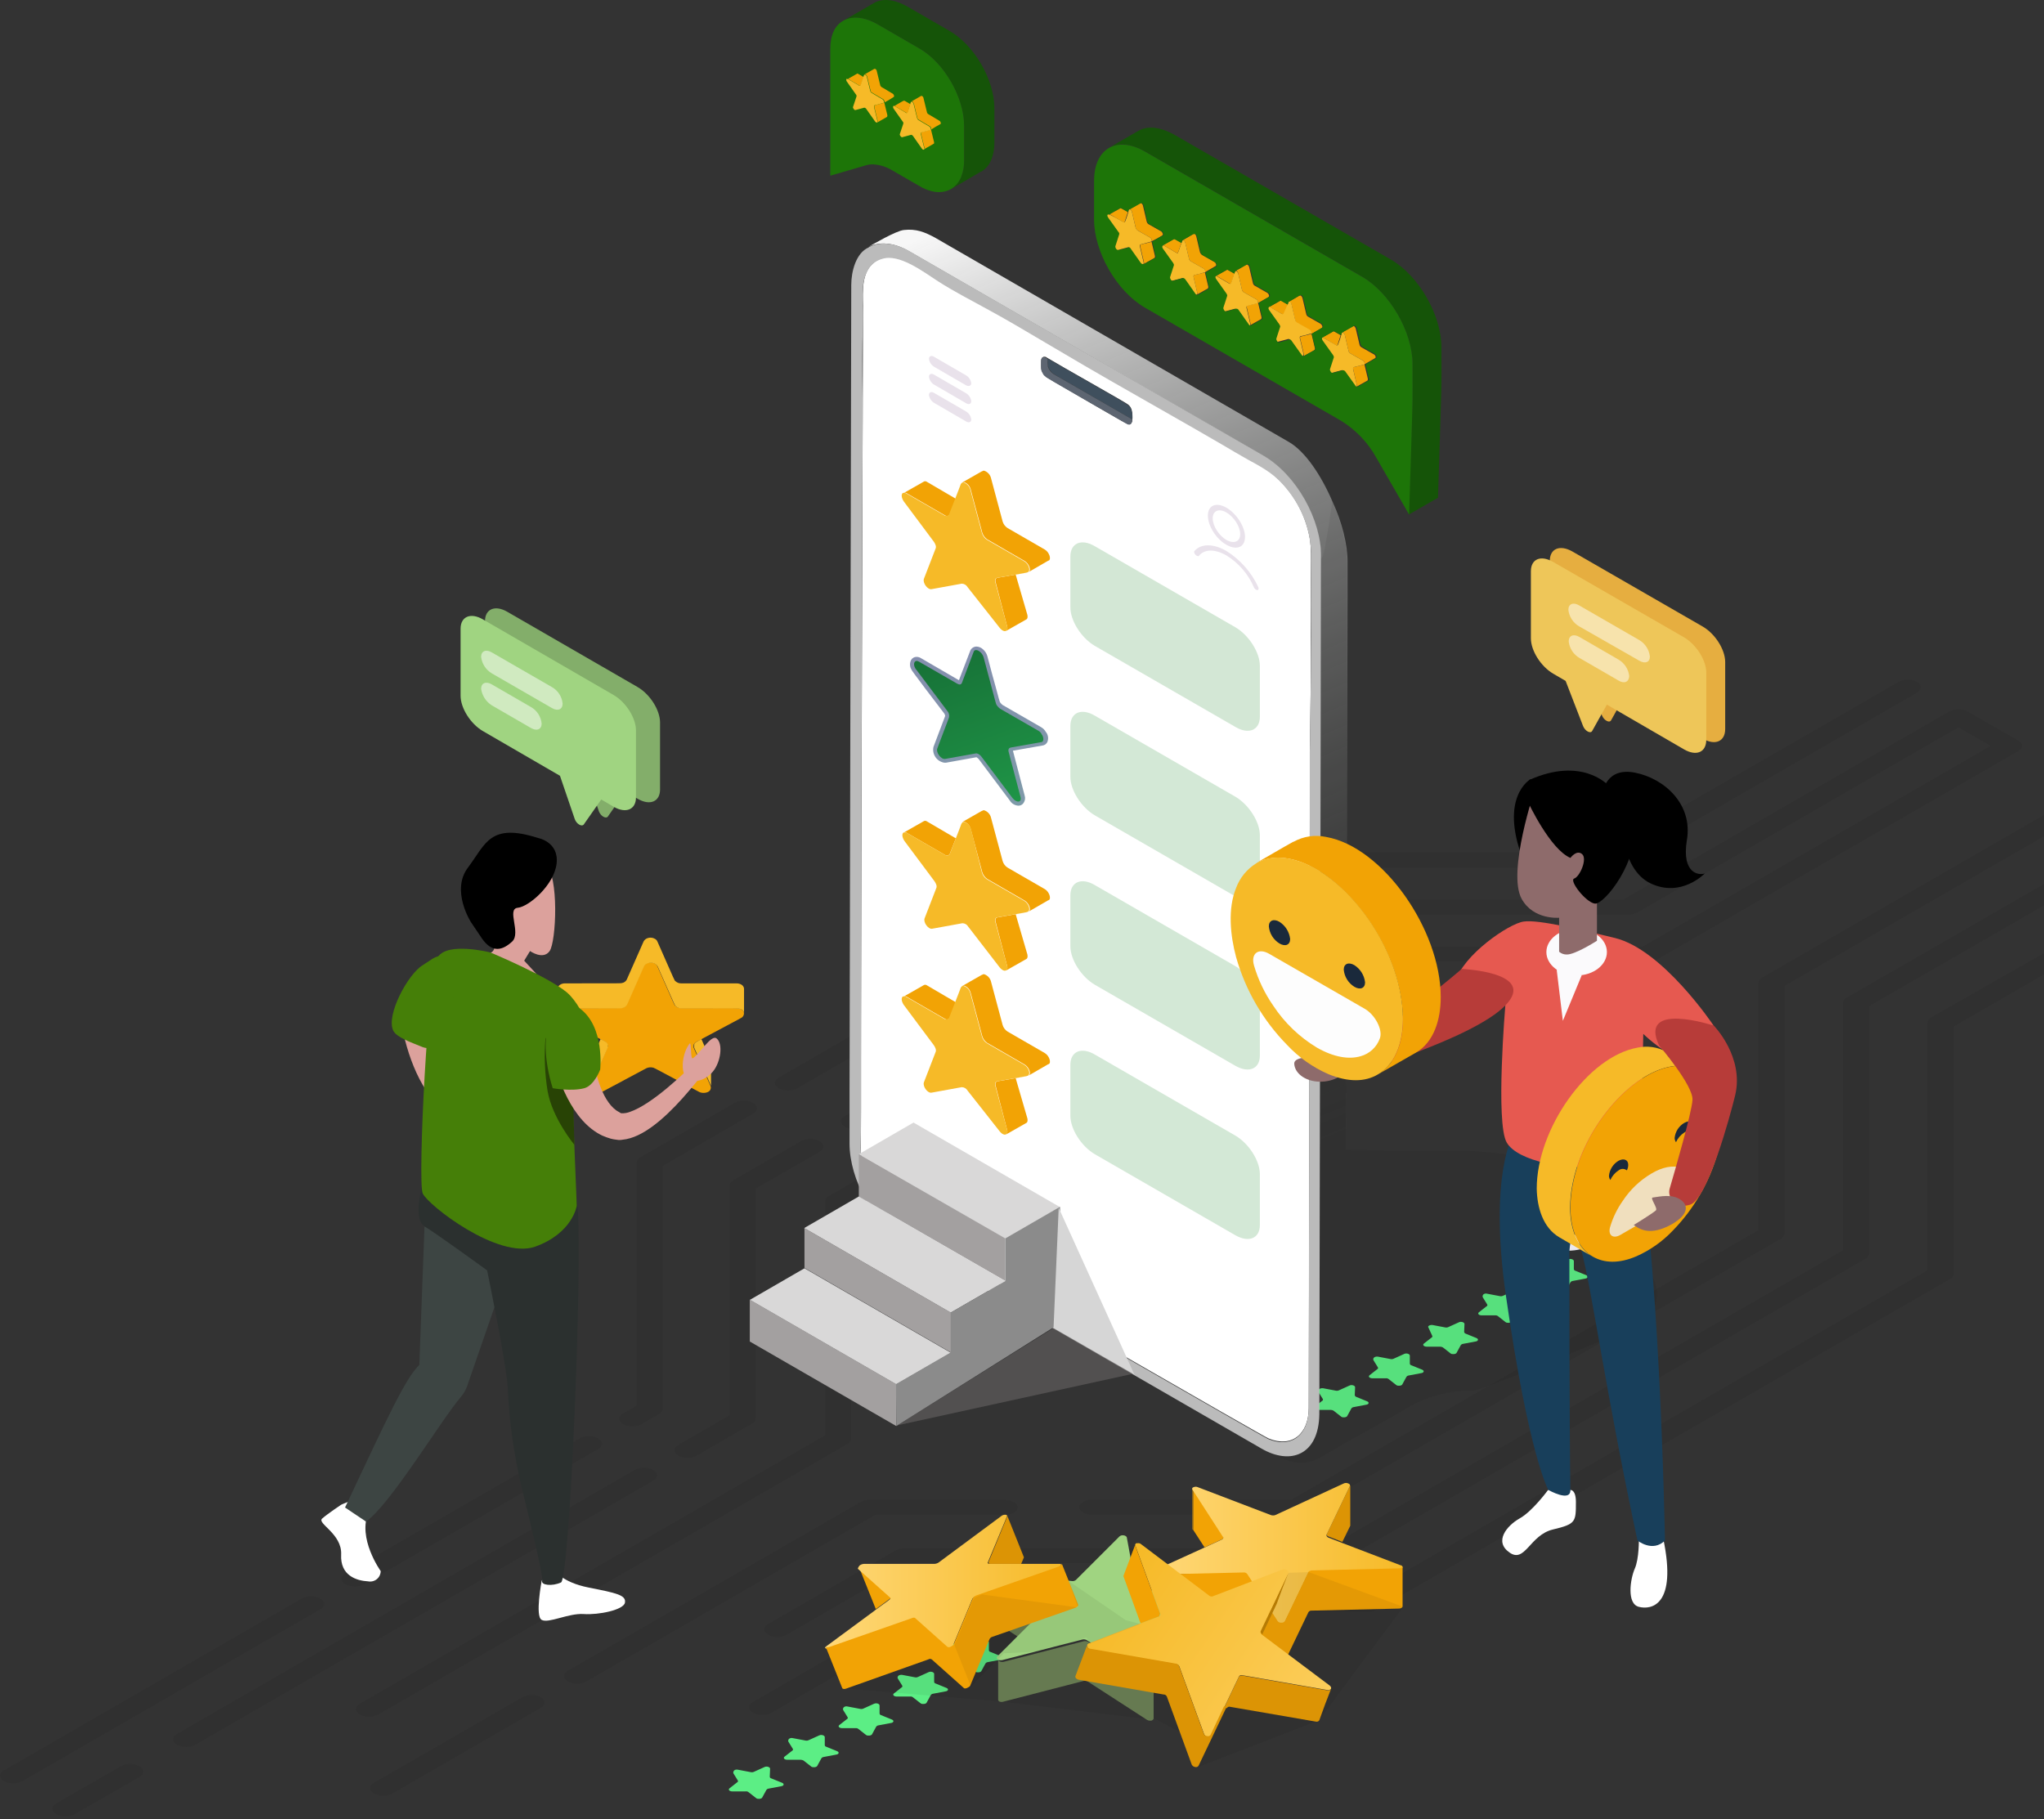 <?xml version="1.0" encoding="UTF-8"?>
<svg xmlns="http://www.w3.org/2000/svg" width="400" height="356" viewBox="0 0 400 356" fill="none">
  <rect x="0" y="0" width="400" height="356" fill="#333333" stroke="none"/>
  <path d="M375.167 135.553L316.546 169.387C315.983 169.67 315.358 169.808 314.729 169.791H230.869L156.028 212.975C155.469 213.273 154.845 213.429 154.211 213.429C153.577 213.429 152.953 213.273 152.394 212.975C151.384 212.37 151.384 211.495 152.394 210.89L227.975 167.235C228.538 166.952 229.162 166.814 229.792 166.831H313.652L371.532 133.468C372.092 133.17 372.716 133.014 373.349 133.014C373.983 133.014 374.607 133.17 375.167 133.468C376.109 134.006 376.109 134.947 375.167 135.553Z" fill="black" fill-opacity="0.06"></path>
  <path d="M117.049 283.603L71.216 310.038C70.656 310.336 70.032 310.492 69.399 310.492C68.765 310.492 68.141 310.336 67.581 310.038C66.572 309.433 66.572 308.558 67.581 307.953L113.415 281.518C113.974 281.219 114.598 281.063 115.232 281.063C115.866 281.063 116.49 281.219 117.049 281.518C118.059 282.123 118.059 283.065 117.049 283.603Z" fill="black" fill-opacity="0.06"></path>
  <path d="M62.676 314.947L4.392 348.58C3.832 348.878 3.208 349.034 2.574 349.034C1.94 349.034 1.316 348.878 0.757 348.58C-0.252 347.975 -0.252 347.1 0.757 346.495L59.041 312.862C59.601 312.564 60.225 312.408 60.859 312.408C61.492 312.408 62.117 312.564 62.676 312.862C63.685 313.468 63.685 314.409 62.676 314.947Z" fill="black" fill-opacity="0.06"></path>
  <path d="M128.948 276.74L125.583 278.691C125.024 278.989 124.4 279.145 123.766 279.145C123.132 279.145 122.508 278.989 121.949 278.691C120.939 278.085 120.939 277.211 121.949 276.606L124.573 275.126V227.502C124.593 227.282 124.673 227.072 124.803 226.895C124.934 226.717 125.11 226.578 125.314 226.493L143.755 215.865C144.314 215.567 144.938 215.411 145.572 215.411C146.206 215.411 146.83 215.567 147.389 215.865C148.399 216.471 148.399 217.345 147.389 217.95L129.688 228.175V275.731C129.66 275.948 129.577 276.154 129.447 276.33C129.318 276.507 129.146 276.648 128.948 276.74Z" fill="black" fill-opacity="0.06"></path>
  <path d="M400.002 177.186L365.812 196.895V245.258C365.786 245.484 365.704 245.701 365.575 245.888C365.446 246.076 365.273 246.229 365.072 246.335L262.435 305.528C261.872 305.81 261.247 305.949 260.618 305.931H178.171L153.942 319.923C153.383 320.221 152.759 320.377 152.125 320.377C151.491 320.377 150.867 320.221 150.308 319.923C149.298 319.317 149.298 318.443 150.308 317.837L175.277 303.443C175.84 303.16 176.465 303.021 177.095 303.039H259.541L360.63 244.72V196.289C360.649 196.07 360.729 195.86 360.859 195.682C360.99 195.504 361.166 195.365 361.37 195.28L400.002 173.016V177.186Z" fill="black" fill-opacity="0.06"></path>
  <path d="M399.997 186.539V190.709L382.363 200.867V249.23C382.337 249.456 382.256 249.672 382.127 249.86C381.998 250.048 381.825 250.201 381.623 250.306L269.295 315.083C268.731 315.365 268.107 315.504 267.477 315.486H246.815C245.402 315.486 244.258 314.814 244.258 314.006C244.258 313.199 245.402 312.527 246.815 312.527H266.4L377.181 248.625V200.194C377.207 199.968 377.289 199.752 377.418 199.564C377.547 199.376 377.72 199.223 377.921 199.118L399.997 186.539Z" fill="black" fill-opacity="0.06"></path>
  <path d="M231.539 315.151C230.979 315.441 230.352 315.58 229.722 315.555H185.033L150.977 335.196C150.418 335.494 149.794 335.65 149.16 335.65C148.526 335.65 147.902 335.494 147.343 335.196C146.334 334.591 146.334 333.716 147.343 333.111L182.139 312.999C182.702 312.716 183.326 312.578 183.956 312.595H229.722C231.135 312.595 232.279 313.268 232.279 314.075C232.262 314.304 232.184 314.524 232.054 314.713C231.924 314.902 231.746 315.053 231.539 315.151Z" fill="black" fill-opacity="0.06"></path>
  <path d="M105.813 334.252L76.806 351.001C76.246 351.299 75.622 351.455 74.988 351.455C74.355 351.455 73.731 351.299 73.171 351.001C72.162 350.396 72.162 349.521 73.171 348.916L102.246 332.167C102.805 331.869 103.429 331.713 104.063 331.713C104.697 331.713 105.321 331.869 105.88 332.167C106.08 332.262 106.248 332.414 106.363 332.603C106.478 332.792 106.536 333.01 106.529 333.231C106.522 333.453 106.45 333.667 106.323 333.848C106.196 334.03 106.019 334.17 105.813 334.252Z" fill="black" fill-opacity="0.06"></path>
  <path d="M399.988 159.5V163.67L349.241 192.931V241.362C349.215 241.588 349.134 241.804 349.005 241.992C348.876 242.179 348.703 242.332 348.501 242.438L255.623 296.048C255.06 296.331 254.436 296.469 253.806 296.452H213.761C212.347 296.452 211.203 295.779 211.203 294.972C211.203 294.165 212.347 293.492 213.761 293.492H252.729L344.126 240.756V192.393C344.153 192.167 344.234 191.95 344.363 191.763C344.492 191.575 344.665 191.422 344.867 191.316L399.988 159.5Z" fill="black" fill-opacity="0.06"></path>
  <path d="M198.428 296.048C197.868 296.338 197.241 296.477 196.611 296.451H171.305L114.77 329.075C114.211 329.373 113.587 329.529 112.953 329.529C112.319 329.529 111.695 329.373 111.136 329.075C110.127 328.47 110.127 327.595 111.136 326.99L168.411 293.963C168.974 293.68 169.598 293.542 170.228 293.559H196.611C198.024 293.559 199.168 294.232 199.168 295.039C199.14 295.256 199.057 295.462 198.927 295.638C198.798 295.814 198.626 295.955 198.428 296.048Z" fill="black" fill-opacity="0.06"></path>
  <path d="M165.845 282.594L74.044 335.531C73.485 335.83 72.861 335.986 72.227 335.986C71.593 335.986 70.969 335.83 70.409 335.531C69.4 334.926 69.4 334.052 70.409 333.446L161.47 280.912V235.105C161.49 234.885 161.57 234.675 161.7 234.497C161.831 234.319 162.007 234.181 162.211 234.096L168.806 230.262C169.366 229.964 169.99 229.808 170.624 229.808C171.257 229.808 171.882 229.964 172.441 230.262C173.45 230.867 173.45 231.741 172.441 232.347L166.585 235.71V281.518C166.576 281.749 166.502 281.972 166.371 282.163C166.24 282.353 166.058 282.503 165.845 282.594Z" fill="black" fill-opacity="0.06"></path>
  <path d="M394.957 146.991L324.289 187.754C323.726 188.036 323.102 188.175 322.472 188.158H249.112L181.069 227.44C180.509 227.739 179.885 227.894 179.251 227.894C178.618 227.894 177.993 227.739 177.434 227.44C176.425 226.835 176.425 225.961 177.434 225.355L246.218 185.669C246.781 185.386 247.405 185.248 248.035 185.265H321.462L389.573 145.982L383.247 142.35L320.386 178.606C319.823 178.888 319.198 179.027 318.568 179.01H240.901L168.954 220.512C168.395 220.81 167.771 220.966 167.137 220.966C166.503 220.966 165.879 220.81 165.32 220.512C164.31 219.907 164.31 219.032 165.32 218.427L238.007 176.521C238.57 176.238 239.194 176.1 239.824 176.117H317.559L381.429 139.256C381.989 138.958 382.613 138.802 383.247 138.802C383.88 138.802 384.505 138.958 385.064 139.256L395.025 144.973C395.967 145.511 395.967 146.453 394.957 146.991Z" fill="black" fill-opacity="0.06"></path>
  <path d="M127.819 289.789L38.239 341.449C37.68 341.747 37.056 341.903 36.422 341.903C35.788 341.903 35.164 341.747 34.605 341.449C33.595 340.843 33.595 339.969 34.605 339.364L124.185 287.704C124.744 287.406 125.368 287.25 126.002 287.25C126.636 287.25 127.26 287.406 127.819 287.704C128.829 288.309 128.829 289.251 127.819 289.789Z" fill="black" fill-opacity="0.06"></path>
  <path d="M27.291 347.776L14.638 355.04C14.078 355.338 13.454 355.494 12.82 355.494C12.187 355.494 11.562 355.338 11.003 355.04C9.994 354.435 9.994 353.56 11.003 352.955L23.656 345.69C24.215 345.392 24.84 345.236 25.473 345.236C26.107 345.236 26.731 345.392 27.291 345.69C28.3 346.296 28.3 347.237 27.291 347.776Z" fill="black" fill-opacity="0.06"></path>
  <path d="M147.133 278.623L136.364 284.879C135.805 285.177 135.181 285.333 134.547 285.333C133.913 285.333 133.289 285.177 132.73 284.879C131.72 284.273 131.72 283.399 132.73 282.793L142.758 277.009V232.008C142.778 231.789 142.857 231.579 142.988 231.401C143.118 231.223 143.295 231.084 143.498 230.999L156.757 223.331C157.316 223.033 157.94 222.877 158.574 222.877C159.208 222.877 159.832 223.033 160.391 223.331C161.401 223.936 161.401 224.811 160.391 225.416L147.873 232.614V277.614C147.867 277.837 147.793 278.054 147.66 278.234C147.528 278.414 147.344 278.55 147.133 278.623Z" fill="black" fill-opacity="0.06"></path>
  <path d="M258.927 271.697L261.417 272.168C261.621 272.212 261.834 272.189 262.023 272.1L264.109 271.159C264.513 270.957 265.186 271.159 265.186 271.495L265.119 273.042C265.131 273.116 265.163 273.186 265.21 273.245C265.257 273.304 265.318 273.35 265.388 273.378L267.541 274.253C268.013 274.455 267.878 274.858 267.34 274.925L264.849 275.396C264.767 275.412 264.689 275.443 264.62 275.49C264.55 275.536 264.491 275.596 264.446 275.665L263.638 277.145C263.503 277.414 262.763 277.482 262.494 277.28L260.946 276.069C260.778 275.985 260.595 275.939 260.407 275.934H257.783C257.244 275.934 256.908 275.598 257.244 275.329L258.792 274.118C258.927 274.051 258.927 273.917 258.859 273.782L257.984 272.369C257.917 271.899 258.388 271.63 258.927 271.697Z" fill="#5CEE85"></path>
  <path d="M269.637 265.51L272.127 265.981C272.331 266.026 272.544 266.002 272.733 265.914L274.819 264.972C275.223 264.77 275.896 264.972 275.896 265.308V266.856C275.896 266.934 275.922 267.01 275.971 267.071C276.02 267.132 276.089 267.175 276.165 267.192L278.319 268.066C278.79 268.268 278.655 268.672 278.117 268.739L275.627 269.21C275.545 269.225 275.467 269.257 275.397 269.303C275.328 269.349 275.269 269.409 275.223 269.479L274.415 270.959C274.281 271.228 273.54 271.295 273.271 271.093L271.723 269.882C271.647 269.826 271.56 269.785 271.467 269.762C271.375 269.739 271.279 269.734 271.185 269.748H268.56C268.021 269.748 267.685 269.412 268.021 269.143L269.569 267.932C269.704 267.865 269.704 267.73 269.637 267.595L268.762 266.183C268.627 265.712 269.098 265.443 269.637 265.51Z" fill="#5CEE85"></path>
  <path d="M280.333 259.32L282.823 259.791C283.027 259.835 283.24 259.812 283.429 259.723L285.515 258.782C285.919 258.58 286.592 258.782 286.592 259.118L286.525 260.665C286.538 260.739 286.569 260.809 286.616 260.868C286.663 260.927 286.724 260.973 286.794 261.001L288.948 261.876C289.419 262.078 289.284 262.481 288.746 262.549L286.256 263.019C286.174 263.035 286.096 263.066 286.026 263.113C285.957 263.159 285.897 263.219 285.852 263.288L285.044 264.768C284.91 265.037 284.169 265.105 283.9 264.903L282.352 263.692C282.185 263.608 282.001 263.562 281.814 263.558H279.189C278.65 263.558 278.314 263.221 278.65 262.952L280.198 261.741C280.333 261.674 280.333 261.54 280.266 261.405L279.525 259.791C279.323 259.522 279.862 259.253 280.333 259.32Z" fill="#5CEE85"></path>
  <path d="M291.031 253.197L293.521 253.668C293.725 253.712 293.938 253.689 294.127 253.6L296.214 252.659C296.617 252.457 297.29 252.659 297.29 252.995V254.542C297.29 254.62 297.317 254.697 297.366 254.758C297.415 254.819 297.483 254.861 297.56 254.878L299.713 255.753C300.184 255.955 300.05 256.358 299.511 256.425L297.021 256.896C296.939 256.912 296.861 256.943 296.792 256.99C296.722 257.036 296.663 257.096 296.617 257.165L295.81 258.645C295.675 258.914 294.935 258.982 294.666 258.78L293.118 257.569C293.041 257.512 292.954 257.471 292.862 257.448C292.769 257.425 292.673 257.42 292.579 257.434H289.954C289.416 257.434 289.079 257.098 289.416 256.829L290.964 255.618C291.099 255.551 291.099 255.417 291.031 255.282L290.156 253.869C290.022 253.331 290.56 253.062 291.031 253.197Z" fill="#5CEE85"></path>
  <path d="M301.734 247.008L304.225 247.479C304.428 247.524 304.641 247.5 304.83 247.412L306.917 246.47C307.321 246.268 307.994 246.47 307.994 246.806V248.354C307.993 248.432 308.02 248.508 308.069 248.569C308.118 248.63 308.186 248.673 308.263 248.69L310.416 249.564C310.888 249.766 310.753 250.17 310.215 250.237L307.724 250.708C307.642 250.723 307.564 250.755 307.495 250.801C307.425 250.847 307.366 250.907 307.321 250.977L306.513 252.457C306.378 252.726 305.638 252.793 305.369 252.591L303.821 251.381C303.653 251.296 303.47 251.251 303.282 251.246H300.658C300.119 251.246 299.783 250.91 300.119 250.641L301.667 249.43C301.802 249.363 301.802 249.228 301.734 249.093L300.859 247.681C300.725 247.143 301.263 246.874 301.734 247.008Z" fill="#5CEE85"></path>
  <path d="M144.446 346.361L146.936 346.832C147.14 346.876 147.353 346.853 147.542 346.764L149.629 345.823C150.032 345.621 150.705 345.823 150.705 346.159L150.638 347.706C150.638 347.784 150.664 347.861 150.713 347.922C150.762 347.983 150.831 348.026 150.907 348.042L153.061 348.917C153.532 349.119 153.398 349.522 152.859 349.59L150.369 350.06C150.287 350.076 150.209 350.107 150.139 350.154C150.07 350.2 150.011 350.26 149.965 350.329L149.157 351.809C149.023 352.078 148.282 352.146 148.013 351.944L146.465 350.733C146.389 350.676 146.302 350.635 146.209 350.612C146.117 350.589 146.021 350.584 145.927 350.599H143.302C142.764 350.599 142.427 350.262 142.764 349.993L144.312 348.782C144.446 348.715 144.446 348.581 144.379 348.446L143.504 347.033C143.437 346.495 143.908 346.226 144.446 346.361Z" fill="#5CEE85"></path>
  <path d="M155.145 340.172L157.635 340.643C157.839 340.688 158.051 340.664 158.24 340.576L160.327 339.634C160.731 339.432 161.404 339.634 161.404 339.971V341.518C161.403 341.596 161.43 341.672 161.479 341.733C161.528 341.794 161.596 341.837 161.673 341.854L163.827 342.728C164.298 342.93 164.163 343.334 163.625 343.401L161.135 343.872C161.053 343.887 160.974 343.919 160.905 343.965C160.836 344.011 160.776 344.071 160.731 344.141L159.923 345.621C159.788 345.89 159.048 345.957 158.779 345.755L157.231 344.545C157.064 344.461 156.88 344.415 156.693 344.41H154.068C153.529 344.41 153.193 344.074 153.529 343.805L155.077 342.594C155.212 342.527 155.212 342.392 155.145 342.258L154.27 340.845C154.135 340.374 154.606 340.038 155.145 340.172Z" fill="#5CEE85"></path>
  <path d="M165.867 333.983L168.357 334.454C168.561 334.498 168.774 334.475 168.963 334.386L171.05 333.445C171.521 333.243 172.126 333.445 172.126 333.781V335.328C172.126 335.407 172.153 335.483 172.202 335.544C172.251 335.605 172.319 335.648 172.396 335.665L174.549 336.539C175.02 336.741 174.886 337.144 174.347 337.212L171.857 337.682C171.775 337.698 171.697 337.729 171.628 337.776C171.558 337.822 171.499 337.882 171.453 337.952L170.646 339.431C170.511 339.7 169.771 339.768 169.502 339.566L167.954 338.355C167.877 338.298 167.79 338.257 167.698 338.234C167.605 338.211 167.509 338.207 167.415 338.221H164.79C164.252 338.221 163.915 337.884 164.252 337.615L165.8 336.404C165.934 336.337 165.934 336.203 165.867 336.068L164.992 334.656C164.858 334.185 165.329 333.848 165.867 333.983Z" fill="#5CEE85"></path>
  <path d="M176.551 327.794L179.041 328.265C179.245 328.31 179.458 328.286 179.647 328.198L181.733 327.256C182.137 327.054 182.81 327.256 182.81 327.593V329.14C182.81 329.218 182.836 329.294 182.885 329.355C182.934 329.417 183.003 329.459 183.079 329.476L185.233 330.351C185.704 330.552 185.569 330.956 185.031 331.023L182.541 331.494C182.459 331.509 182.381 331.541 182.311 331.587C182.242 331.634 182.183 331.693 182.137 331.763L181.329 333.243C181.195 333.512 180.454 333.579 180.185 333.377L178.637 332.167C178.561 332.11 178.474 332.069 178.381 332.046C178.289 332.023 178.193 332.018 178.099 332.032H175.474C174.936 332.032 174.599 331.696 174.936 331.427L176.483 330.216C176.618 330.149 176.618 330.014 176.551 329.88L175.676 328.467C175.541 327.996 176.012 327.727 176.551 327.794Z" fill="#5CEE85"></path>
  <path d="M187.262 321.606L189.752 322.077C189.956 322.121 190.169 322.098 190.358 322.01L192.444 321.068C192.848 320.866 193.521 321.068 193.521 321.404V322.951C193.521 323.03 193.547 323.106 193.596 323.167C193.645 323.228 193.714 323.271 193.79 323.288L195.944 324.162C196.415 324.364 196.28 324.767 195.742 324.835L193.252 325.306C193.17 325.321 193.092 325.353 193.022 325.399C192.953 325.445 192.894 325.505 192.848 325.575L192.04 327.054C191.906 327.323 191.165 327.391 190.896 327.189L189.348 325.978C189.272 325.922 189.185 325.88 189.092 325.857C189 325.834 188.904 325.83 188.81 325.844H186.185C185.646 325.844 185.31 325.507 185.646 325.238L187.194 324.027C187.329 323.96 187.329 323.826 187.262 323.691L186.387 322.279C186.252 321.808 186.723 321.539 187.262 321.606Z" fill="#5CEE85"></path>
  <path d="M168.486 225.617C168.681 228.198 169.39 230.714 170.573 233.017C171.726 235.328 173.301 237.404 175.217 239.138C177.256 240.746 179.468 242.122 181.812 243.241C185.245 245.124 188.475 247.075 191.773 249.093C192.648 249.631 247.298 281.178 248.24 281.515C252.75 283.398 256.115 280.707 256.115 275.528C256.451 124.72 256.25 153.038 256.384 144.025C256.451 137.433 256.586 130.841 256.519 124.316C256.384 111.401 256.788 109.249 256.384 105.751C255.588 100.645 252.956 96.005 248.981 92.701C247.525 91.597 245.97 90.629 244.337 89.809C241.779 88.329 239.289 86.849 236.799 85.437C228.184 80.392 219.637 75.751 208.263 69.091C187.466 56.715 188.947 58.396 183.562 54.898C179.793 52.477 174.813 48.576 171.179 51.266C168.554 53.15 168.823 57.051 168.89 59.943C168.89 61.76 168.352 223.398 168.486 225.617ZM221.588 82.275C221.599 82.37 221.575 82.466 221.521 82.544C221.454 82.679 221.454 82.746 221.387 82.814C221.319 82.881 221.319 82.948 221.252 82.948C220.714 83.217 221.656 83.621 204.83 73.867C204.71 73.814 204.614 73.718 204.561 73.598C204.349 73.446 204.185 73.236 204.09 72.993C203.686 72.32 203.753 71.984 203.753 70.638C203.753 70.302 203.82 70.033 204.09 69.899C204.224 69.764 204.426 69.831 204.561 69.831C204.662 69.848 204.756 69.895 204.83 69.966C207.253 71.446 220.444 78.845 220.781 79.181C221.103 79.441 221.338 79.793 221.454 80.19C221.617 80.873 221.663 81.578 221.588 82.275Z" fill="white"></path>
  <path d="M205.027 70.173C221.718 79.792 221.045 79.119 221.382 80.263C221.457 80.385 221.503 80.523 221.517 80.666C221.571 80.793 221.595 80.932 221.584 81.07V82.079C204.556 72.258 206.104 73.2 205.768 72.796C205.325 72.371 205.06 71.794 205.027 71.182V70.173Z" fill="#3F4F5D"></path>
  <path d="M204.54 69.971C204.642 69.987 204.735 70.034 204.809 70.105L205.011 70.24C204.977 70.756 204.999 71.275 205.079 71.787C205.265 72.367 205.645 72.866 206.156 73.199L221.568 82.078V82.347C221.578 82.442 221.554 82.538 221.501 82.617C221.433 82.751 221.433 82.818 221.366 82.886C221.299 82.953 221.299 83.02 221.231 83.02C221.029 83.155 221.097 83.087 220.76 83.087C220.693 83.02 220.558 83.02 220.491 82.953C204.54 73.738 204.338 73.805 204.069 73.065C203.598 72.392 203.733 71.921 203.733 70.711C203.719 70.5 203.766 70.29 203.867 70.105C203.942 70.002 204.053 69.931 204.177 69.906C204.302 69.881 204.432 69.904 204.54 69.971Z" fill="#5D6571"></path>
  <path d="M263.714 109.923V117.121C263.579 167.3 263.512 201.606 263.445 225.081C263.31 282.055 263.31 275.059 263.176 276.27C262.906 278.221 261.695 280.508 259.945 281.517C259.945 281.517 255.166 284.14 255.907 283.467L255.974 283.4L256.311 283.064C256.512 282.834 256.692 282.586 256.849 282.324L257.051 281.92C257.191 281.687 257.304 281.439 257.387 281.18C257.507 280.945 257.597 280.697 257.657 280.44C257.71 280.286 257.755 280.129 257.791 279.97C257.787 279.933 257.79 279.896 257.802 279.861C257.814 279.826 257.833 279.794 257.859 279.768C258.099 278.823 258.212 277.85 258.195 276.875V276.674V269.947L258.262 220.574L258.464 108.847C258.464 101.784 253.686 92.972 247.09 89.138L177.903 49.183C174.807 47.367 171.98 47.3 169.961 48.309C170.567 47.972 175.345 45.147 176.893 45.013C179.316 44.743 180.931 45.416 182.95 46.492L252.138 86.448C255.368 88.264 258.532 92.972 260.753 98.152C262.637 102.188 263.714 106.56 263.714 109.923Z" fill="url(#paint0_linear_1410_308)"></path>
  <path d="M247.215 89.14L178.028 49.184C174.865 47.368 172.038 47.301 170.019 48.377C170.019 48.395 170.012 48.412 169.999 48.425C169.987 48.437 169.97 48.444 169.952 48.444C167.529 49.52 166.587 53.086 166.587 55.776L166.25 213.984V223.804C166.25 230.8 170.894 239.477 177.557 243.513L246.812 283.469C252.667 286.899 258.051 284.612 258.186 276.877L258.522 108.848C258.59 101.853 253.811 92.974 247.215 89.14ZM256.369 144.163C256.234 152.705 256.436 125.53 256.099 275.666C256.099 280.778 252.734 283.536 248.225 281.652C247.35 281.316 192.565 249.701 191.758 249.231C188.46 247.213 185.229 245.262 181.797 243.379C179.509 242.101 177.153 240.957 175.201 239.275C173.321 237.51 171.751 235.44 170.557 233.154C169.375 230.852 168.665 228.336 168.471 225.755C168.404 223.67 168.471 224.544 168.538 217.145C168.538 119.073 168.875 85.844 168.808 78.646C168.606 63.377 169.009 64.184 168.875 60.014C168.808 57.66 168.606 55.171 169.75 53.018C170.035 52.441 170.441 51.933 170.94 51.526C171.44 51.12 172.021 50.826 172.644 50.664C175.942 49.588 180.653 53.153 183.547 55.036C186.575 56.987 189.873 58.669 193.037 60.417C200.642 64.521 205.824 68.018 223.39 77.974C241.966 88.534 239.678 87.391 244.321 90.014C247.552 91.763 249.706 92.974 252.061 96.001C253.424 97.73 254.514 99.659 255.292 101.718C256.705 105.552 256.638 108.176 256.571 112.144C256.503 116.517 256.503 120.149 256.571 124.521C256.571 130.979 256.436 137.571 256.369 144.163Z" fill="#BBBBBB"></path>
  <path d="M296.008 226.094L321.785 247.888C322.7 248.659 323.401 249.653 323.82 250.773C324.24 251.893 324.365 253.102 324.182 254.284C324 255.466 323.516 256.581 322.778 257.522C322.04 258.464 321.073 259.2 319.968 259.66C307.921 264.704 289.749 272.171 288.134 272.171C283.48 272.097 278.902 273.357 274.942 275.803C267.337 280.31 266.395 280.512 258.79 285.019C255.694 286.902 252.665 286.566 249.367 284.615C252.261 285.489 254.415 284.884 255.896 283.471L255.963 283.404L256.299 283.068C256.501 282.838 256.681 282.59 256.838 282.328L257.04 281.924C257.179 281.691 257.292 281.443 257.376 281.184C257.444 280.983 257.578 280.714 257.645 280.445V280.377C257.699 280.223 257.744 280.066 257.78 279.906C257.776 279.87 257.779 279.833 257.791 279.798C257.802 279.763 257.822 279.731 257.847 279.705C258.041 278.684 258.153 277.649 258.184 276.61C258.299 274.37 258.299 272.125 258.184 269.884L258.251 220.511L258.453 108.784C258.453 108.784 258.655 112.753 260.741 98.089C262.424 102.192 263.568 106.497 263.568 109.928V117.125V117.192L263.366 225.018C263.366 225.018 279.115 225.354 287.057 225.22C290.054 225.347 293.043 225.639 296.008 226.094Z" fill="black" fill-opacity="0.06"></path>
  <path d="M311.418 238.536C313.908 239.949 313.908 242.303 311.418 243.715C310.017 244.412 308.473 244.775 306.908 244.775C305.343 244.775 303.8 244.412 302.399 243.715C299.909 242.303 299.909 239.949 302.399 238.536C303.8 237.839 305.343 237.477 306.908 237.477C308.473 237.477 310.017 237.839 311.418 238.536Z" fill="#EAE8ED"></path>
  <path d="M282.082 68.016C282.082 78.24 282.217 71.244 281.409 97.41L275.688 100.706C276.496 75.415 276.429 81.267 276.429 71.312C276.429 64.854 271.852 57.186 266.468 54.092C255.363 47.702 264.247 52.814 224 29.607C222.938 28.985 221.777 28.553 220.567 28.329C219.344 28.116 218.084 28.33 217 28.935C223.192 25.37 222.99 25.437 223.596 25.235C225.615 24.562 227.836 25.302 229.72 26.311L272.188 50.796C277.64 53.957 282.082 61.625 282.082 68.016Z" fill="#155408"></path>
  <path d="M267.013 71.31L267.686 74.135C267.704 74.251 267.68 74.37 267.619 74.471C266.878 74.875 266.205 75.278 265.465 75.682C265.51 75.64 265.54 75.585 265.552 75.524C265.564 75.464 265.557 75.402 265.532 75.346L264.792 72.184C264.725 72.049 264.792 71.848 264.927 71.848C267.148 71.31 266.946 71.377 267.013 71.31Z" fill="#F2A305"></path>
  <path d="M269.086 70.102C268.413 70.505 267.673 70.909 267 71.312C267.134 71.178 267 70.707 266.73 70.573L264.24 69.16C264.077 69.047 263.958 68.88 263.904 68.689L263.163 65.528C263.096 65.259 262.827 64.922 262.625 65.057C262.692 64.99 264.711 63.846 264.779 63.846C264.981 63.712 265.25 64.048 265.317 64.317L266.057 67.478C266.105 67.673 266.225 67.841 266.394 67.949L268.884 69.362C269.153 69.496 269.355 69.967 269.086 70.102Z" fill="#F2A305"></path>
  <path d="M260.88 64.852C261.015 64.785 261.015 64.852 262.361 65.592L261.755 67.475C261.688 67.61 261.621 67.677 261.419 67.543C258.727 65.996 258.861 65.996 258.727 66.063C259.467 65.659 260.207 65.256 260.88 64.852Z" fill="#F2A305"></path>
  <path d="M261.485 67.55C261.619 67.618 261.754 67.618 261.821 67.483C262.133 66.743 262.38 65.978 262.562 65.196C262.696 64.86 263.1 65.196 263.167 65.532L263.908 68.694C263.955 68.888 264.076 69.057 264.244 69.165L266.734 70.577C267.004 70.712 267.138 71.183 267.004 71.317C266.936 71.384 267.273 71.25 264.917 71.855C264.783 71.922 264.783 72.057 264.783 72.192L265.523 75.353C265.59 75.757 265.254 75.824 264.985 75.487L262.965 72.662C262.898 72.528 262.696 72.393 262.562 72.461L260.543 72.999C260.273 73.066 259.937 72.595 260.004 72.259L260.745 69.972C260.77 69.889 260.772 69.8 260.748 69.716C260.724 69.633 260.676 69.558 260.61 69.501L258.591 66.676C258.389 66.407 258.389 66.138 258.523 66.07C258.995 66.07 258.456 65.801 261.485 67.55Z" fill="#F6BA28"></path>
  <path d="M256.65 65.331L257.323 68.156C257.34 68.273 257.317 68.392 257.255 68.493C256.515 68.896 255.842 69.3 255.102 69.703C255.15 69.664 255.184 69.609 255.196 69.547C255.208 69.486 255.199 69.422 255.169 69.367L254.429 66.206C254.361 66.071 254.429 65.869 254.563 65.869C256.65 65.331 256.515 65.398 256.65 65.331Z" fill="#F2A305"></path>
  <path d="M252.734 59.542C252.666 59.273 252.397 58.937 252.195 59.072C254.618 57.659 254.282 57.861 254.349 57.861C254.551 57.726 254.82 58.062 254.887 58.332L255.628 61.493C255.675 61.687 255.796 61.856 255.964 61.964L258.454 63.376C258.724 63.578 258.926 64.049 258.656 64.184C257.983 64.587 257.243 64.991 256.57 65.394C256.705 65.26 256.57 64.789 256.301 64.654L253.811 63.242C253.647 63.129 253.528 62.962 253.474 62.771L252.734 59.542Z" fill="#F2A305"></path>
  <path d="M252.002 59.609L251.396 61.492C251.329 61.627 251.261 61.694 251.059 61.56C248.367 60.013 248.502 60.08 248.367 60.08C249.108 59.676 249.781 59.273 250.521 58.869C250.588 58.735 250.655 58.802 252.002 59.609Z" fill="#F2A305"></path>
  <path d="M252.133 59.141C252.133 59.074 252.268 59.007 252.335 59.007C252.537 59.007 252.672 59.276 252.739 59.478L253.48 62.639C253.527 62.834 253.647 63.002 253.816 63.11L256.306 64.523C256.575 64.657 256.777 65.128 256.575 65.263C255.893 65.49 255.196 65.67 254.489 65.801C254.354 65.868 254.354 66.002 254.354 66.137L255.095 69.298C255.162 69.702 254.826 69.837 254.556 69.433C252.806 66.944 252.537 66.608 252.47 66.473C252.378 66.389 252.258 66.341 252.133 66.339L250.114 66.877C249.845 66.944 249.509 66.473 249.576 66.137L250.316 63.85C250.342 63.767 250.343 63.678 250.319 63.594C250.296 63.511 250.248 63.436 250.182 63.379L248.163 60.554C248.028 60.352 247.961 60.016 248.163 59.949C248.297 59.881 248.163 59.881 250.855 61.428C250.989 61.496 251.124 61.496 251.191 61.361C252.066 59.276 251.932 59.747 252.133 59.141Z" fill="#F6BA28"></path>
  <path d="M246.205 59.275L246.878 62.1C246.896 62.217 246.872 62.336 246.811 62.437C246.071 62.84 245.398 63.244 244.657 63.648C244.702 63.605 244.733 63.55 244.745 63.49C244.757 63.43 244.75 63.367 244.725 63.311L243.984 60.15C243.984 60.015 243.984 59.813 244.119 59.813L246.138 59.275C246.138 59.343 246.138 59.343 246.205 59.275Z" fill="#F2A305"></path>
  <path d="M241.77 53.019C241.837 53.019 243.856 51.808 243.923 51.808C244.125 51.673 244.394 52.01 244.462 52.279L245.202 55.44C245.249 55.635 245.37 55.803 245.538 55.911L248.029 57.324C248.298 57.526 248.5 57.996 248.231 58.131C247.558 58.535 246.817 58.938 246.144 59.342C246.279 59.207 246.144 58.736 245.875 58.602L243.385 57.189C243.221 57.076 243.102 56.91 243.048 56.718L242.308 53.557C242.308 53.221 241.971 52.884 241.77 53.019Z" fill="#F2A305"></path>
  <path d="M237.934 54.025C238.674 53.621 239.347 53.218 240.087 52.814C240.222 52.747 240.222 52.814 241.568 53.554L240.962 55.437C240.895 55.572 240.828 55.639 240.626 55.505C238.001 53.958 238.068 53.958 237.934 54.025Z" fill="#F2A305"></path>
  <path d="M237.938 54.632C237.737 54.363 237.737 54.094 237.871 54.027C238.14 54.027 237.535 53.758 240.563 55.507C240.698 55.574 240.832 55.574 240.9 55.44C241.707 53.018 241.64 53.085 241.775 53.085C241.977 52.951 242.246 53.287 242.313 53.556L243.053 56.718C243.101 56.912 243.221 57.081 243.39 57.188L245.88 58.601C246.149 58.736 246.284 59.206 246.149 59.341H246.082L244.063 59.879C243.928 59.946 243.928 60.081 243.928 60.215L244.669 63.377C244.736 63.781 244.4 63.848 244.13 63.511C242.38 61.023 242.111 60.686 242.044 60.552C241.952 60.468 241.832 60.42 241.707 60.417L239.688 60.955C239.419 61.023 239.083 60.552 239.15 60.215L239.89 57.928C239.916 57.845 239.917 57.757 239.893 57.673C239.869 57.589 239.822 57.514 239.756 57.458L237.938 54.632Z" fill="#F6BA28"></path>
  <path d="M235.783 53.286L236.457 56.111C236.474 56.228 236.45 56.347 236.389 56.448C235.649 56.851 234.976 57.255 234.236 57.658C234.284 57.619 234.317 57.564 234.33 57.502C234.342 57.441 234.333 57.377 234.303 57.322L233.563 54.161C233.563 54.026 233.562 53.824 233.697 53.824C235.716 53.353 235.716 53.353 235.783 53.286Z" fill="#F2A305"></path>
  <path d="M233.56 45.755C233.762 45.621 234.031 45.957 234.098 46.226L234.839 49.388C234.911 49.569 235.026 49.731 235.175 49.858L237.665 51.271C237.935 51.406 238.137 51.944 237.867 52.078C237.194 52.482 236.454 52.885 235.781 53.289C235.836 53.154 235.839 53.004 235.789 52.867C235.739 52.73 235.64 52.617 235.512 52.549L233.022 51.136C232.858 51.023 232.739 50.857 232.685 50.666L231.945 47.504C231.877 47.235 231.608 46.899 231.406 47.033C233.829 45.621 233.493 45.822 233.56 45.755Z" fill="#F2A305"></path>
  <path d="M227.776 48.039C230.401 49.586 230.334 49.586 230.468 49.519C230.536 49.452 230.536 49.519 231.343 47.165C231.343 47.097 231.478 47.03 231.545 47.03C231.747 47.03 231.882 47.299 231.949 47.501L232.689 50.663C232.737 50.857 232.857 51.026 233.026 51.133L235.516 52.546C235.785 52.681 235.987 53.151 235.785 53.286C235.103 53.514 234.406 53.694 233.699 53.824C233.564 53.891 233.564 54.026 233.564 54.16L234.304 57.322C234.372 57.725 234.035 57.793 233.766 57.456L231.747 54.631C231.68 54.497 231.478 54.362 231.343 54.429L229.324 54.968C229.055 55.035 228.718 54.564 228.786 54.228L229.526 51.941C229.552 51.858 229.553 51.769 229.529 51.685C229.505 51.601 229.457 51.527 229.391 51.47L227.372 48.645C227.305 48.308 227.44 47.905 227.776 48.039Z" fill="#F6BA28"></path>
  <path d="M227.772 48.043C227.746 48.017 227.714 47.998 227.679 47.987C227.644 47.975 227.607 47.971 227.57 47.976C228.311 47.572 228.984 47.169 229.724 46.765C229.859 46.698 229.859 46.698 231.205 47.505C230.532 49.388 230.599 49.388 230.464 49.456C230.33 49.59 230.397 49.59 227.772 48.043Z" fill="#F2A305"></path>
  <path d="M225.35 47.301L226.023 50.126C226.041 50.242 226.017 50.361 225.956 50.462C225.215 50.866 224.542 51.269 223.802 51.673C223.847 51.631 223.877 51.576 223.889 51.516C223.901 51.455 223.894 51.393 223.869 51.337L223.129 48.175C223.129 48.041 223.129 47.839 223.263 47.839C225.484 47.301 225.283 47.368 225.35 47.301Z" fill="#F2A305"></path>
  <path d="M225.351 47.228C225.486 47.094 225.351 46.623 225.082 46.489L222.592 45.076C222.428 44.963 222.31 44.796 222.255 44.605L221.515 41.444C221.448 41.175 221.178 40.838 220.977 40.973C221.717 40.569 222.39 40.166 223.13 39.762C223.332 39.627 223.601 39.964 223.669 40.233L224.409 43.394C224.463 43.586 224.582 43.752 224.746 43.865L227.236 45.278C227.505 45.48 227.707 45.95 227.438 46.085C226.765 46.506 226.068 46.888 225.351 47.228Z" fill="#F2A305"></path>
  <path d="M262.429 65.594L261.15 64.854C261.083 64.787 260.948 64.787 260.948 64.854C260.208 65.258 259.535 65.661 258.795 66.065C258.66 66.132 258.66 66.401 258.862 66.67L260.881 69.495C260.948 69.63 261.083 69.832 261.016 69.966L260.275 72.253C260.208 72.522 260.545 73.06 260.814 72.993L262.833 72.455C262.91 72.46 262.986 72.48 263.055 72.515C263.124 72.55 263.186 72.598 263.237 72.657L265.256 75.482C265.39 75.684 265.592 75.751 265.66 75.684C265.727 75.684 266.265 75.347 267.813 74.473C267.948 74.406 267.948 74.271 267.881 74.137L267.208 71.311C267.881 70.908 268.621 70.504 269.294 70.101C269.496 69.966 269.361 69.495 269.092 69.293L266.602 67.881C266.438 67.768 266.319 67.601 266.265 67.41L265.525 64.249C265.458 63.98 265.188 63.643 264.987 63.778C264.246 64.181 263.573 64.585 262.833 64.989C262.564 65.123 262.564 65.19 262.429 65.594ZM252.199 59.069C252.132 59.136 252.132 59.204 251.997 59.607C250.651 58.867 250.651 58.8 250.516 58.867C249.776 59.271 249.103 59.675 248.363 60.078C248.161 60.213 248.228 60.482 248.363 60.684L250.382 63.509C250.449 63.643 250.584 63.845 250.516 63.98L249.776 66.267C249.709 66.536 250.045 67.074 250.314 67.007L252.334 66.468C252.468 66.401 252.67 66.536 252.737 66.67L254.756 69.495C254.891 69.697 255.093 69.764 255.16 69.697C255.901 69.293 256.574 68.89 257.314 68.486C257.449 68.419 257.449 68.284 257.381 68.15L256.708 65.325C257.381 64.921 258.122 64.518 258.795 64.114C258.997 63.98 258.862 63.509 258.593 63.307L256.103 61.894C255.939 61.781 255.82 61.615 255.766 61.423L255.026 58.262C254.958 57.993 254.689 57.657 254.487 57.791C254.353 57.791 254.622 57.657 252.199 59.069ZM241.767 53.015C241.7 53.015 241.7 53.083 241.7 53.15L241.565 53.553L240.286 52.813C240.219 52.746 240.084 52.746 240.084 52.813C239.344 53.217 238.671 53.621 237.931 54.024C237.796 54.092 237.796 54.361 237.998 54.63L240.017 57.455C240.084 57.589 240.219 57.791 240.152 57.926L239.411 60.213C239.344 60.482 239.681 61.02 239.95 60.953L241.969 60.414C242.094 60.417 242.213 60.465 242.305 60.549C242.373 60.616 242.642 61.02 244.392 63.509C244.526 63.711 244.728 63.778 244.796 63.711C244.796 63.711 244.526 63.845 246.949 62.5C247.084 62.432 247.084 62.298 247.017 62.163C246.209 58.733 246.344 59.406 246.344 59.271C247.017 58.867 247.757 58.464 248.43 58.06C248.632 57.926 248.497 57.455 248.161 57.253L245.671 55.84C245.507 55.727 245.388 55.561 245.334 55.37L244.594 52.208C244.526 51.939 244.257 51.603 244.055 51.737C243.921 51.805 241.834 53.015 241.767 53.015ZM231.402 47.029C231.335 47.096 231.335 47.096 231.2 47.567C229.854 46.827 229.854 46.76 229.72 46.827C228.979 47.23 228.306 47.634 227.566 48.038C227.364 48.172 227.431 48.441 227.566 48.643L229.585 51.468C229.652 51.603 229.787 51.805 229.72 51.939L228.979 54.226C228.912 54.495 229.249 55.033 229.518 54.966L231.537 54.428C231.662 54.43 231.781 54.478 231.873 54.562C231.941 54.63 232.412 55.302 233.96 57.522C234.094 57.724 234.296 57.791 234.364 57.724C234.431 57.724 236.114 56.715 236.517 56.513C236.652 56.446 236.652 56.311 236.585 56.177L235.912 53.352C236.585 52.948 237.325 52.544 237.998 52.141C238.2 52.006 238.065 51.535 237.796 51.334L235.306 49.921C235.143 49.808 235.024 49.642 234.969 49.45L234.229 46.289C234.162 46.02 233.893 45.683 233.691 45.818C233.489 45.818 233.825 45.616 231.402 47.029ZM220.701 41.513L219.422 40.773C219.355 40.706 219.22 40.706 219.22 40.773C218.48 41.177 217.807 41.58 217.067 41.984C216.932 42.051 216.932 42.32 217.134 42.589L219.153 45.414C219.22 45.549 219.355 45.751 219.288 45.885L218.547 48.172C218.48 48.441 218.817 48.979 219.086 48.912L221.105 48.374C221.23 48.377 221.349 48.424 221.442 48.509C221.509 48.576 221.98 49.248 223.528 51.468C223.662 51.67 223.864 51.737 223.932 51.67C223.932 51.67 223.662 51.805 226.085 50.459C226.22 50.392 226.22 50.258 226.153 50.123L225.48 47.298C226.153 46.894 226.893 46.491 227.566 46.087C227.768 45.953 227.633 45.482 227.364 45.28L224.874 43.867C224.711 43.754 224.592 43.588 224.537 43.396L223.797 40.235C223.73 39.966 223.461 39.63 223.259 39.764C222.518 40.168 221.845 40.571 221.105 40.975C220.903 41.042 220.836 41.177 220.701 41.513ZM276.428 71.311C276.428 81.267 276.563 74.406 275.755 100.706L269.429 89.742C267.786 86.704 265.372 84.153 262.429 82.343L224.066 60.213C218.48 56.984 214.105 49.248 214.105 42.993V35.392C214.105 29.002 218.615 26.513 224.066 29.674L266.534 54.159C271.851 57.186 276.428 64.854 276.428 71.311Z" fill="#1D7508"></path>
  <path d="M220.709 41.517L220.103 43.4C220.036 43.535 219.968 43.602 219.766 43.468C217.276 41.988 217.209 41.92 217.074 41.988C217.815 41.584 218.488 41.181 219.228 40.777C219.363 40.71 219.363 40.777 220.709 41.517Z" fill="#F2A305"></path>
  <path d="M219.826 43.463C219.96 43.531 220.095 43.531 220.162 43.396C220.473 42.656 220.721 41.891 220.902 41.109C220.97 40.975 221.037 40.975 221.104 40.975C221.306 40.975 221.441 41.244 221.508 41.446L222.248 44.607C222.321 44.789 222.436 44.95 222.585 45.078L225.075 46.49C225.344 46.625 225.479 47.096 225.344 47.23L225.277 47.297H225.21L223.191 47.836C223.056 47.903 223.056 48.037 223.056 48.172L223.796 51.333C223.931 51.737 223.527 51.804 223.258 51.468C221.71 49.316 221.239 48.576 221.172 48.508C221.08 48.424 220.96 48.376 220.835 48.374L218.816 48.912C218.547 48.979 218.21 48.508 218.278 48.172L219.018 45.885C219.044 45.802 219.045 45.713 219.021 45.629C218.997 45.546 218.949 45.471 218.883 45.414L216.864 42.589C216.662 42.32 216.662 42.051 216.797 41.984C217.201 41.984 217.133 41.916 219.826 43.463Z" fill="#F6BA28"></path>
  <path d="M170.973 0.618C172.993 -0.593 175.617 0.147 177.704 1.358L185.847 6.067C190.626 8.825 194.597 15.551 194.597 21.201V27.928C194.597 30.148 193.924 32.502 192.039 33.578H191.972L186.117 37.009C187.048 36.427 187.759 35.551 188.136 34.52C188.515 33.51 188.698 32.437 188.674 31.358V24.632C188.674 19.183 184.838 12.322 179.925 9.497L171.781 4.789C169.156 3.242 166.733 3.107 165.051 4.049C167.003 2.905 169.022 1.762 170.973 0.618Z" fill="#155408"></path>
  <path d="M188.665 24.631V31.357C188.689 32.436 188.506 33.509 188.127 34.519C187.75 35.55 187.04 36.426 186.108 37.007C185.138 37.52 184.029 37.709 182.944 37.545C181.87 37.367 180.84 36.978 179.916 36.402L174.666 33.375C173.491 32.643 172.146 32.226 170.763 32.164C170.306 32.16 169.852 32.228 169.417 32.366L162.484 34.384V9.496C162.484 6.805 163.427 4.922 165.042 4.047C166.724 3.106 169.08 3.24 171.772 4.787L179.916 9.496C184.829 12.321 188.665 19.115 188.665 24.631Z" fill="#1D7508"></path>
  <path d="M182.194 25.367L182.8 27.856C182.8 27.991 182.8 28.125 182.732 28.125C182.127 28.461 181.454 28.865 180.848 29.201C180.915 29.134 180.915 29.067 180.915 28.932L180.242 26.174C180.242 26.04 180.242 25.905 180.377 25.838L182.194 25.367Z" fill="#F2A305"></path>
  <path d="M180.248 18.775H180.382C180.517 18.775 180.719 19.044 180.719 19.179L181.392 21.937C181.407 22.019 181.439 22.097 181.485 22.166C181.531 22.235 181.591 22.295 181.661 22.34L183.815 23.619C184.084 23.753 184.219 24.224 184.017 24.291C183.411 24.628 182.805 24.964 182.2 25.367C182.334 25.233 182.2 24.829 181.93 24.695L179.777 23.417C179.704 23.374 179.642 23.316 179.595 23.246C179.549 23.176 179.519 23.096 179.507 23.013L178.834 20.255C178.767 20.121 178.632 19.852 178.498 19.852H178.363C178.969 19.515 179.575 19.179 180.248 18.775Z" fill="#F2A305"></path>
  <path d="M175.148 20.8L177.302 22.078C177.314 22.094 177.329 22.107 177.346 22.115C177.364 22.124 177.383 22.128 177.403 22.128C177.422 22.128 177.442 22.124 177.459 22.115C177.477 22.107 177.492 22.094 177.504 22.078L177.571 22.011L178.109 20.397L178.244 19.993C178.244 19.975 178.251 19.958 178.264 19.945C178.276 19.933 178.294 19.926 178.311 19.926H178.446C178.581 19.926 178.783 20.195 178.783 20.329L179.456 23.087C179.523 23.222 179.59 23.424 179.725 23.491L181.878 24.769C181.982 24.845 182.061 24.948 182.109 25.067C182.156 25.186 182.17 25.316 182.148 25.442H182.08L180.33 25.912C180.196 25.912 180.196 26.114 180.196 26.249L180.869 29.007C180.936 29.141 180.869 29.276 180.802 29.276C180.734 29.343 180.532 29.276 180.398 29.074L178.648 26.585L178.581 26.518C178.506 26.447 178.413 26.4 178.311 26.383L176.562 26.854C176.36 26.921 176.023 26.451 176.09 26.249L176.763 24.231C176.789 24.148 176.791 24.059 176.767 23.975C176.743 23.892 176.695 23.817 176.629 23.76L174.879 21.271C174.822 21.195 174.786 21.105 174.774 21.011C174.762 20.917 174.775 20.821 174.812 20.733C175.014 20.733 175.081 20.733 175.148 20.8Z" fill="#F6BA28"></path>
  <path d="M175.139 20.795C175.128 20.779 175.112 20.767 175.095 20.758C175.077 20.749 175.058 20.745 175.038 20.745C175.019 20.745 175 20.749 174.982 20.758C174.965 20.767 174.949 20.779 174.938 20.795C175.543 20.459 176.149 20.055 176.822 19.719H177.024L178.168 20.391L177.63 22.006C177.63 22.024 177.623 22.041 177.61 22.053C177.597 22.066 177.58 22.073 177.562 22.073H177.36L175.139 20.795Z" fill="#F2A305"></path>
  <path d="M172.978 20.12L173.046 20.053L173.651 22.541C173.669 22.658 173.645 22.777 173.584 22.878C172.978 23.214 172.305 23.618 171.699 23.954C171.767 23.887 171.767 23.82 171.767 23.685L171.094 20.927C171.094 20.793 171.094 20.658 171.228 20.591L172.978 20.12Z" fill="#F2A305"></path>
  <path d="M173.055 20.065C173.19 19.93 173.055 19.526 172.786 19.392L170.632 18.114C170.554 18.079 170.487 18.023 170.439 17.951C170.391 17.88 170.365 17.796 170.363 17.71L169.69 14.953C169.623 14.818 169.488 14.549 169.353 14.549H169.219C169.824 14.213 170.497 13.809 171.103 13.473H171.238C171.372 13.473 171.574 13.742 171.574 13.876L172.247 16.634C172.263 16.716 172.294 16.794 172.341 16.863C172.387 16.933 172.447 16.992 172.517 17.038L174.67 18.316C174.94 18.45 175.074 18.921 174.872 18.988C174.291 19.386 173.684 19.746 173.055 20.065Z" fill="#F2A305"></path>
  <path d="M167.871 14.415L169.015 15.087L168.476 16.702C168.409 16.836 168.342 16.836 168.207 16.769L166.053 15.491C166.042 15.475 166.027 15.462 166.009 15.454C165.991 15.445 165.972 15.44 165.953 15.44C165.933 15.44 165.914 15.445 165.896 15.454C165.879 15.462 165.863 15.475 165.852 15.491C166.457 15.155 167.13 14.751 167.736 14.415C167.736 14.347 167.803 14.415 167.871 14.415Z" fill="#F2A305"></path>
  <path d="M165.988 15.486L168.142 16.764C168.276 16.831 168.411 16.764 168.411 16.697L168.949 15.082L169.084 14.679C169.084 14.661 169.091 14.644 169.104 14.631C169.116 14.618 169.133 14.611 169.151 14.611H169.286C169.42 14.611 169.622 14.88 169.622 15.015L170.295 17.773C170.311 17.855 170.342 17.933 170.389 18.002C170.435 18.072 170.495 18.131 170.565 18.176L172.718 19.454C172.817 19.534 172.894 19.638 172.941 19.756C172.988 19.873 173.004 20.001 172.988 20.127H172.92L171.17 20.598C171.036 20.598 171.036 20.8 171.036 20.934L171.709 23.692C171.776 23.827 171.709 23.961 171.641 23.961C171.574 24.028 171.372 23.961 171.238 23.759L169.488 21.271L169.42 21.203C169.346 21.132 169.252 21.085 169.151 21.069L167.401 21.54C167.199 21.607 166.863 21.136 166.93 20.934L167.603 18.916C167.629 18.833 167.63 18.744 167.606 18.661C167.582 18.577 167.535 18.502 167.469 18.445L165.719 15.957C165.662 15.881 165.625 15.791 165.614 15.697C165.602 15.602 165.615 15.506 165.651 15.418C165.758 15.462 165.873 15.485 165.988 15.486Z" fill="#F6BA28"></path>
  <path d="M66.761 294.496C66.761 294.496 64.136 296.244 63.06 297.186C61.916 298.128 66.963 300.146 66.761 304.249C66.559 308.352 69.723 309.361 72.078 309.496C72.374 309.547 72.677 309.534 72.967 309.457C73.257 309.379 73.527 309.24 73.757 309.048C73.988 308.855 74.174 308.616 74.302 308.345C74.431 308.073 74.499 307.778 74.501 307.478C74.501 307.478 69.857 301.02 72.145 295.908C74.434 290.863 66.761 294.496 66.761 294.496Z" fill="white"></path>
  <path d="M145.592 198.378C145.582 198.565 145.52 198.746 145.413 198.901C145.306 199.055 145.158 199.177 144.987 199.252L137.179 203.423C136.304 203.894 136.035 203.961 135.833 204.297C135.743 204.41 135.688 204.547 135.676 204.691C135.664 204.834 135.695 204.979 135.766 205.104L139.064 212.571C139.104 212.692 139.119 212.821 139.108 212.948C139.096 213.075 139.058 213.199 138.997 213.311C138.66 213.916 137.516 214.051 136.843 213.714C127.286 208.602 128.026 209.006 127.757 208.939C127.328 208.837 126.877 208.885 126.478 209.073L117.796 213.714C117.404 213.924 116.945 213.972 116.517 213.849C115.642 213.647 115.373 212.975 115.575 212.504C119.21 204.297 118.94 204.903 118.94 204.701C118.928 204.514 118.865 204.334 118.758 204.18C118.652 204.026 118.505 203.904 118.335 203.826L117.46 203.356L109.653 199.185C109.451 199.051 109.181 198.916 109.114 198.647C109.074 198.526 109.059 198.397 109.07 198.27C109.082 198.143 109.12 198.019 109.181 197.907C109.341 197.706 109.546 197.546 109.781 197.441C110.015 197.335 110.271 197.288 110.527 197.302C122.373 197.302 121.363 197.302 121.7 197.234C121.899 197.206 122.089 197.13 122.253 197.013C122.417 196.896 122.55 196.741 122.642 196.562L125.94 189.095C126.065 188.869 126.252 188.683 126.478 188.557C126.727 188.425 127.004 188.355 127.286 188.355C127.568 188.355 127.845 188.425 128.094 188.557C128.334 188.662 128.527 188.855 128.632 189.095C132.266 197.302 131.93 196.696 132.199 196.898C132.354 197.037 132.535 197.145 132.731 197.214C132.927 197.283 133.135 197.313 133.343 197.302C144.852 197.302 144.381 197.234 144.852 197.436C145.323 197.638 145.592 197.907 145.592 198.378Z" fill="#F2A305"></path>
  <path d="M139.145 207.658V212.502L135.848 205.035C135.848 204.295 135.848 204.362 135.915 204.228C136.117 203.959 136.319 203.892 137.261 203.354L139.145 207.658Z" fill="#F6BA28"></path>
  <path d="M135.773 204.365V205.038C135.706 204.819 135.706 204.585 135.773 204.365Z" fill="#F6BA28"></path>
  <path d="M145.603 193.532V198.375C145.609 198.175 145.545 197.978 145.422 197.819C145.3 197.659 145.126 197.547 144.93 197.501C144.459 197.299 145.065 197.366 133.421 197.366C133.003 197.377 132.596 197.234 132.277 196.963C132.008 196.761 132.345 197.299 128.71 189.16C128.585 188.934 128.398 188.747 128.172 188.622C127.923 188.489 127.646 188.42 127.364 188.42C127.082 188.42 126.805 188.489 126.556 188.622C126.316 188.727 126.123 188.919 126.018 189.16L122.72 196.626C122.621 196.8 122.485 196.949 122.322 197.065C122.16 197.181 121.974 197.261 121.778 197.299C121.441 197.366 122.384 197.366 110.606 197.366C110.35 197.359 110.096 197.41 109.863 197.515C109.63 197.62 109.424 197.776 109.26 197.972C109.185 198.094 109.139 198.232 109.125 198.375V193.532C109.125 192.86 109.865 192.456 110.538 192.456C122.384 192.456 121.374 192.456 121.711 192.389C121.91 192.36 122.1 192.284 122.264 192.167C122.428 192.05 122.561 191.895 122.653 191.716L125.951 184.25C126.076 184.023 126.263 183.837 126.489 183.712C126.738 183.579 127.015 183.51 127.297 183.51C127.578 183.51 127.856 183.579 128.104 183.712C128.345 183.817 128.538 184.009 128.643 184.25C132.277 192.456 131.941 191.851 132.21 192.052C132.365 192.192 132.545 192.299 132.742 192.368C132.938 192.437 133.146 192.467 133.354 192.456H144.123C145.065 192.456 145.603 192.994 145.603 193.532Z" fill="#F6BA28"></path>
  <path d="M118.941 205.038V204.365C119.009 204.585 119.009 204.819 118.941 205.038Z" fill="#F6BA28"></path>
  <path d="M118.938 205.035L115.641 212.502V207.658L117.525 203.354C118.4 203.824 118.669 203.892 118.871 204.228C118.938 204.362 118.938 204.295 118.938 205.035Z" fill="#F6BA28"></path>
  <path d="M83.07 240.012L82.061 267.12C79.369 269.743 76.071 276.873 67.523 295.035L71.629 297.792C76.407 294.429 86.301 277.949 90.204 273.375C90.821 272.648 91.279 271.8 91.551 270.886L99.56 247.747L83.07 240.012Z" fill="#3D4543"></path>
  <path d="M105.956 200.463C106.292 199.992 106.091 203.624 106.562 203.355C107.908 202.481 110.196 198.646 111.206 199.454C112.552 200.53 112.013 204.095 110.533 205.911C109.052 207.727 106.764 208.333 105.418 207.256C104.071 206.247 104.475 202.346 105.956 200.463Z" fill="#DCA19C"></path>
  <path d="M86.647 199.856C86.647 200.057 86.781 201.604 86.849 202.075C87.32 205.708 88.599 211.492 91.627 213.645C91.762 213.712 91.829 213.779 91.964 213.847C92.085 213.899 92.198 213.967 92.3 214.049C92.368 214.049 92.368 214.116 92.435 214.116C92.444 214.116 92.453 214.118 92.461 214.121C92.469 214.124 92.476 214.129 92.483 214.135C92.489 214.142 92.494 214.149 92.497 214.157C92.501 214.165 92.502 214.174 92.502 214.183H92.637C93.188 214.201 93.737 214.11 94.252 213.914C98.559 212.434 104.684 206.582 107.847 203.421C108.082 203.194 108.396 203.067 108.722 203.067C109.049 203.067 109.362 203.194 109.597 203.421C109.801 203.636 109.921 203.919 109.933 204.215C109.946 204.512 109.85 204.803 109.664 205.035C106.569 209.004 102.8 213.712 98.761 216.739C97.011 218.017 94.992 219.161 92.839 219.362C92.483 219.43 92.118 219.43 91.762 219.362C91.376 219.322 90.994 219.255 90.618 219.161C90.043 218.999 89.481 218.796 88.935 218.555C83.08 215.797 79.984 207.524 78.705 201.134C78.638 200.663 78.503 199.99 78.503 199.99C78.42 199.413 78.46 198.825 78.622 198.266C78.783 197.706 79.062 197.187 79.441 196.743C79.819 196.299 80.287 195.941 80.814 195.692C81.341 195.444 81.916 195.31 82.499 195.3C83.082 195.291 83.66 195.405 84.195 195.637C84.73 195.868 85.21 196.21 85.603 196.641C85.995 197.072 86.291 197.582 86.471 198.136C86.651 198.69 86.711 199.276 86.647 199.856Z" fill="#DCA19C"></path>
  <path d="M106.008 309.363C106.008 309.363 104.662 316.358 106.008 317.031C107.354 317.771 111.258 315.686 114.219 315.887C117.181 316.089 122.027 315.08 122.296 313.668C122.565 312.188 120.68 311.784 115.229 310.708C109.777 309.632 108.566 307.277 108.566 307.277L106.008 309.363Z" fill="white"></path>
  <path d="M83.077 230.395C83.077 230.395 80.452 238.4 83.077 240.014C85.702 241.628 95.326 248.624 95.326 248.624C95.326 248.624 99.095 266.785 99.364 271.629C99.64 278.135 100.541 284.6 102.056 290.934C104.008 298.938 106.364 308.557 106.094 309.364C105.825 310.239 108.046 310.508 109.796 309.701C111.479 308.826 114.036 248.22 113.027 235.978C111.95 223.803 83.077 230.395 83.077 230.395Z" fill="#2B302F"></path>
  <path d="M104.937 190.572L102.581 188.016L103.725 186.132C103.725 186.132 106.283 187.948 107.562 186.132C108.84 184.316 109.446 171.468 106.754 168.98C104.062 166.491 95.582 170.19 95.582 174.832C95.582 179.406 98.206 185.661 95.985 186.469C95.356 186.684 94.798 187.068 94.371 187.578C93.944 188.087 93.664 188.704 93.562 189.361L104.937 190.572Z" fill="#DCA19C"></path>
  <path d="M105.293 164.007C105.293 164.007 109.398 164.747 108.927 168.985C108.456 173.223 103.476 177.46 101.322 177.662C99.101 177.864 101.995 182.572 100.245 184.254C98.428 185.936 96.341 186.676 94.255 183.581L92.169 180.487C92.169 180.487 88.13 174.232 91.63 169.725C95.063 165.151 95.87 160.98 105.293 164.007Z" fill="black"></path>
  <path d="M95.976 186.407C95.976 186.407 87.766 184.322 85.746 187.214C83.727 190.106 81.708 231.273 82.718 233.56C83.727 235.847 97.457 246.542 104.726 243.986C112.062 241.362 112.869 235.981 112.869 235.981L111.86 210.757C111.86 210.757 115.158 210.353 116.302 208.335C117.379 206.317 114.687 197.438 110.918 194.209C107.081 191.048 95.976 186.407 95.976 186.407Z" fill="#457F08"></path>
  <path d="M82.729 188.89C79.835 190.639 75.528 198.643 76.941 201.67C77.547 203.015 80.508 204.024 82.46 204.831C88.989 207.724 89.527 187.679 89.527 187.679C88.803 187.223 87.968 186.976 87.114 186.964C86.258 186.952 85.417 187.176 84.681 187.612L82.729 188.89Z" fill="#457F08"></path>
  <path d="M134.968 204.229C135.304 203.758 135.102 207.391 135.573 207.122C136.919 206.247 139.208 202.413 140.217 203.22C141.563 204.297 141.025 207.862 139.544 209.678C138.064 211.494 135.775 212.099 134.429 211.023C133.083 209.947 133.487 206.045 134.968 204.229Z" fill="#DCA19C"></path>
  <path d="M112.415 224.069C112.415 224.069 108.108 218.889 107.166 213.575C106.601 210.107 106.466 206.583 106.762 203.082L112.146 215.055L112.415 224.069Z" fill="#284305"></path>
  <path d="M115.656 203.555C115.656 203.757 115.79 205.304 115.858 205.775C116.329 209.407 117.607 215.192 120.636 217.344C120.771 217.412 120.838 217.479 120.973 217.546C121.093 217.598 121.206 217.666 121.309 217.748C121.376 217.748 121.376 217.815 121.444 217.815C121.453 217.815 121.461 217.817 121.469 217.82C121.478 217.824 121.485 217.829 121.491 217.835C121.498 217.841 121.502 217.849 121.506 217.857C121.509 217.865 121.511 217.874 121.511 217.882H121.646C122.196 217.9 122.746 217.809 123.261 217.613C127.568 216.134 133.693 210.282 136.856 207.12C137.091 206.894 137.405 206.767 137.731 206.767C138.057 206.767 138.371 206.894 138.606 207.12C138.81 207.336 138.93 207.618 138.942 207.915C138.954 208.211 138.859 208.503 138.673 208.734C135.577 212.703 131.808 217.412 127.703 220.439C125.953 221.717 123.934 222.86 121.78 223.062C121.424 223.129 121.059 223.129 120.703 223.062C120.318 223.022 119.935 222.954 119.559 222.86C118.985 222.698 118.423 222.496 117.877 222.255C112.021 219.497 108.925 211.223 107.647 204.833C107.579 204.362 107.445 203.69 107.445 203.69C107.365 203.11 107.409 202.521 107.575 201.96C107.74 201.399 108.022 200.88 108.403 200.436C108.784 199.993 109.254 199.635 109.784 199.386C110.313 199.138 110.889 199.004 111.474 198.995C112.059 198.985 112.639 199.1 113.177 199.331C113.714 199.562 114.196 199.904 114.591 200.335C114.986 200.766 115.286 201.276 115.469 201.831C115.652 202.386 115.716 202.974 115.656 203.555Z" fill="#DCA19C"></path>
  <path d="M108.163 212.974C108.163 212.974 111.797 213.646 114.354 212.974C116.306 212.436 117.45 209.341 117.45 209.341C117.45 209.341 118.393 201.001 113.48 197.368C108.499 193.736 104.596 201.539 108.163 212.974Z" fill="#457F08"></path>
  <path d="M199.299 157.682C198.958 157.664 198.626 157.563 198.332 157.387C198.039 157.211 197.793 156.966 197.617 156.673L191.559 148.601C191.427 148.44 191.267 148.304 191.088 148.197L185.098 149.274H184.829C184.479 149.224 184.142 149.102 183.841 148.917C183.54 148.731 183.28 148.486 183.078 148.195C182.876 147.905 182.736 147.576 182.667 147.229C182.597 146.883 182.6 146.525 182.675 146.18L184.964 140.126C184.94 139.901 184.846 139.689 184.695 139.52L181.06 134.744C178.705 131.583 178.435 131.247 178.368 131.045C178.193 130.764 178.095 130.443 178.083 130.112C178.071 129.782 178.146 129.454 178.301 129.161C178.409 128.973 178.567 128.818 178.756 128.711C178.946 128.605 179.16 128.551 179.378 128.556C179.689 128.56 179.993 128.654 180.253 128.825L187.656 133.13L189.877 127.345C189.978 127.108 190.147 126.905 190.362 126.761C190.577 126.618 190.83 126.54 191.088 126.538C191.566 126.556 192.02 126.748 192.367 127.076C192.795 127.448 193.1 127.941 193.242 128.489C193.982 131.247 194.453 133.13 194.857 134.475C195.396 136.493 195.598 137.233 195.665 137.368C195.719 137.428 195.765 137.496 195.8 137.57C195.916 137.721 196.052 137.857 196.203 137.973L203.674 142.278C204.104 142.506 204.456 142.857 204.684 143.287L204.751 143.354C204.942 143.625 205.061 143.94 205.096 144.27C205.131 144.599 205.082 144.933 204.953 145.238C204.864 145.419 204.731 145.576 204.567 145.693C204.402 145.811 204.211 145.885 204.01 145.91L198.222 146.919L200.511 155.664C200.598 155.909 200.625 156.171 200.589 156.428C200.554 156.686 200.458 156.931 200.309 157.144C200.2 157.311 200.05 157.448 199.873 157.542C199.697 157.637 199.499 157.684 199.299 157.682Z" fill="url(#paint1_linear_1410_308)"></path>
  <path d="M180.794 94.253C178.91 95.329 178.775 95.396 176.891 96.472C177.004 96.431 177.127 96.422 177.246 96.446C177.364 96.47 177.474 96.525 177.564 96.607L184.9 100.845C185.006 100.919 185.131 100.965 185.261 100.977C185.391 100.989 185.521 100.966 185.64 100.912L185.842 100.71L187.053 97.616L181.535 94.387C181.265 94.185 180.996 94.118 180.794 94.253Z" fill="#F2A305"></path>
  <path d="M201.322 111.939C203.207 110.863 203.274 110.795 205.159 109.719H205.226C205.764 109.45 205.361 108.105 204.486 107.567L197.15 103.329C196.694 103.028 196.36 102.575 196.207 102.051L193.919 93.508C193.836 93.205 193.683 92.926 193.472 92.693C193.262 92.459 193 92.278 192.708 92.163C192.632 92.124 192.546 92.11 192.461 92.122C192.377 92.134 192.299 92.172 192.236 92.23H192.169C190.285 93.306 190.15 93.374 188.266 94.45C188.415 94.39 188.577 94.367 188.737 94.383C189.029 94.498 189.291 94.679 189.501 94.912C189.712 95.146 189.865 95.425 189.948 95.728L192.236 104.271C192.407 104.786 192.737 105.233 193.179 105.549L200.515 109.786C201.39 110.325 201.861 111.603 201.322 111.939Z" fill="#F2A305"></path>
  <path d="M197.085 122.568C197.141 122.712 197.159 122.869 197.135 123.023C197.112 123.176 197.048 123.321 196.95 123.442C198.835 122.366 198.969 122.299 200.854 121.222C201.123 121.088 201.123 120.684 201.056 120.348L198.767 112.478L200.921 112.074L195.2 113.083C194.796 113.15 194.729 113.621 194.864 114.025L197.085 122.568Z" fill="#F2A305"></path>
  <path d="M195.607 122.841C196.078 123.446 196.616 123.648 196.886 123.446H196.953C197.155 123.312 197.222 123.043 197.087 122.572L194.799 114.029C194.665 113.626 194.732 113.155 195.136 113.087L200.856 112.078L201.058 112.011C201.126 112.011 201.193 112.011 201.193 111.944C201.731 111.608 201.26 110.33 200.453 109.859L193.117 105.621C192.661 105.32 192.327 104.867 192.174 104.343L189.886 95.8C189.803 95.497 189.65 95.218 189.439 94.985C189.229 94.751 188.967 94.57 188.675 94.455C188.599 94.416 188.513 94.402 188.428 94.414C188.344 94.426 188.266 94.464 188.203 94.522C188.12 94.599 188.052 94.69 188.002 94.791L187.598 95.868L185.713 100.711C185.646 100.845 185.579 100.912 185.511 100.912C185.393 100.967 185.262 100.989 185.132 100.977C185.002 100.966 184.878 100.92 184.771 100.845L177.435 96.608C177.237 96.477 176.995 96.429 176.762 96.473H176.695C176.358 96.675 176.358 97.347 176.829 98.087L182.752 106.025C183.021 106.428 183.29 106.966 183.088 107.37L180.8 113.289C180.531 114.096 181.541 115.442 182.281 115.307L188.203 114.231C188.437 114.232 188.665 114.295 188.866 114.413C189.067 114.531 189.233 114.701 189.348 114.904L195.607 122.841Z" fill="#F6BA28"></path>
  <path d="M180.794 160.708C178.91 161.784 178.775 161.851 176.891 162.927C177.004 162.886 177.127 162.877 177.246 162.901C177.364 162.925 177.474 162.98 177.564 163.062L184.9 167.3C185.006 167.374 185.131 167.42 185.261 167.432C185.391 167.444 185.521 167.421 185.64 167.367L185.842 167.165L187.053 164.071L181.535 160.842C181.265 160.64 180.996 160.573 180.794 160.708Z" fill="#F2A305"></path>
  <path d="M201.322 178.397C203.207 177.321 203.274 177.253 205.159 176.177H205.226C205.764 175.908 205.361 174.563 204.486 174.025L197.15 169.787C196.694 169.486 196.36 169.033 196.207 168.509L193.919 159.966C193.836 159.663 193.683 159.384 193.472 159.151C193.262 158.917 193 158.736 192.708 158.621C192.632 158.583 192.546 158.568 192.461 158.58C192.377 158.592 192.299 158.63 192.236 158.688H192.169C190.285 159.765 190.15 159.832 188.266 160.908C188.415 160.848 188.577 160.825 188.737 160.841C189.029 160.956 189.291 161.137 189.501 161.37C189.712 161.604 189.865 161.883 189.948 162.186L192.236 170.729C192.407 171.244 192.737 171.691 193.179 172.007L200.515 176.244C201.39 176.783 201.861 178.061 201.322 178.397Z" fill="#F2A305"></path>
  <path d="M197.085 189.03C197.141 189.175 197.159 189.332 197.135 189.486C197.112 189.639 197.048 189.784 196.95 189.905C198.835 188.829 198.969 188.761 200.854 187.685C201.123 187.551 201.123 187.147 201.056 186.811L198.767 178.941L200.921 178.537L195.2 179.546C194.796 179.613 194.729 180.084 194.864 180.488L197.085 189.03Z" fill="#F2A305"></path>
  <path d="M195.605 189.297C196.076 189.902 196.615 190.104 196.884 189.902H196.951C197.153 189.768 197.22 189.499 197.086 189.028L194.797 180.485C194.663 180.082 194.73 179.611 195.134 179.543L200.855 178.535L201.057 178.467C201.124 178.467 201.191 178.467 201.191 178.4C201.73 178.064 201.258 176.786 200.451 176.315L193.115 172.077C192.659 171.776 192.325 171.323 192.173 170.799L190.019 162.256C189.935 161.953 189.782 161.674 189.572 161.441C189.362 161.207 189.1 161.026 188.807 160.911C188.732 160.873 188.646 160.858 188.561 160.87C188.477 160.882 188.398 160.92 188.336 160.978C188.253 161.055 188.185 161.146 188.134 161.247L187.731 162.324L185.846 167.167C185.779 167.301 185.712 167.368 185.644 167.368C185.526 167.423 185.395 167.445 185.265 167.433C185.135 167.422 185.011 167.376 184.904 167.301L177.568 163.064C177.369 162.933 177.128 162.885 176.895 162.929H176.828C176.491 163.131 176.491 163.803 176.962 164.543L182.885 172.481C183.154 172.884 183.423 173.422 183.221 173.826L180.933 179.745C180.664 180.552 181.673 181.898 182.414 181.763L188.336 180.687C188.569 180.688 188.798 180.751 188.999 180.869C189.2 180.987 189.366 181.157 189.48 181.36L195.605 189.297Z" fill="#F6BA28"></path>
  <path d="M180.794 192.795C178.91 193.871 178.775 193.938 176.891 195.014C177.004 194.973 177.127 194.964 177.246 194.988C177.364 195.012 177.474 195.067 177.564 195.149L184.9 199.387C185.006 199.461 185.131 199.507 185.261 199.519C185.391 199.531 185.521 199.508 185.64 199.454L185.842 199.252L187.053 196.158L181.535 192.929C181.265 192.727 180.996 192.66 180.794 192.795Z" fill="#F2A305"></path>
  <path d="M201.322 210.484C203.207 209.408 203.274 209.34 205.159 208.264H205.226C205.764 207.995 205.361 206.65 204.486 206.112L197.15 201.874C196.694 201.573 196.36 201.12 196.207 200.596L193.919 192.053C193.836 191.75 193.683 191.471 193.472 191.238C193.262 191.004 193 190.823 192.708 190.708C192.632 190.669 192.546 190.655 192.461 190.667C192.377 190.679 192.299 190.717 192.236 190.775H192.169C190.285 191.851 190.15 191.919 188.266 192.995C188.415 192.935 188.577 192.912 188.737 192.928C189.029 193.042 189.291 193.224 189.501 193.457C189.712 193.691 189.865 193.97 189.948 194.273L192.236 202.816C192.407 203.331 192.737 203.778 193.179 204.094L200.515 208.331C201.39 208.869 201.861 210.148 201.322 210.484Z" fill="#F2A305"></path>
  <path d="M197.085 221.113C197.141 221.258 197.159 221.415 197.135 221.569C197.112 221.722 197.048 221.867 196.95 221.988C198.835 220.912 198.969 220.844 200.854 219.768C201.123 219.634 201.123 219.23 201.056 218.894L198.767 211.024L200.921 210.62L195.2 211.629C194.796 211.696 194.729 212.167 194.864 212.571L197.085 221.113Z" fill="#F2A305"></path>
  <path d="M195.607 221.382C196.078 221.987 196.616 222.189 196.886 221.987H196.953C197.155 221.853 197.222 221.584 197.087 221.113L194.799 212.57C194.665 212.167 194.732 211.696 195.136 211.628L200.856 210.619L201.058 210.552C201.126 210.552 201.193 210.552 201.193 210.485C201.731 210.149 201.26 208.871 200.453 208.4L193.117 204.162C192.661 203.861 192.327 203.408 192.174 202.884L189.886 194.341C189.803 194.038 189.65 193.759 189.439 193.526C189.229 193.292 188.967 193.111 188.675 192.996C188.599 192.958 188.513 192.943 188.428 192.955C188.344 192.967 188.266 193.005 188.203 193.063C188.12 193.14 188.052 193.231 188.002 193.332L187.598 194.409L185.713 199.252C185.646 199.386 185.579 199.453 185.511 199.453C185.393 199.508 185.262 199.53 185.132 199.518C185.002 199.507 184.878 199.461 184.771 199.386L177.435 195.148C177.237 195.018 176.995 194.97 176.762 195.014H176.695C176.358 195.216 176.358 195.888 176.829 196.628L182.752 204.566C183.021 204.969 183.29 205.507 183.088 205.911L180.8 211.83C180.531 212.637 181.541 213.983 182.281 213.848L188.203 212.772C188.437 212.773 188.665 212.836 188.866 212.954C189.067 213.072 189.233 213.242 189.348 213.445L195.607 221.382Z" fill="#F6BA28"></path>
  <path d="M184.961 148.532C184.153 148.666 183.143 147.254 183.413 146.514L185.701 140.46C185.763 140.226 185.765 139.979 185.706 139.744C185.647 139.509 185.53 139.292 185.364 139.115C178.769 130.303 179.173 130.908 179.105 130.774C178.567 129.832 179.038 129.025 179.846 129.496L187.316 133.801C187.787 134.07 188.124 134.003 188.258 133.599L190.547 127.545C190.681 127.142 191.22 127.074 191.825 127.612C192.148 127.9 192.382 128.273 192.499 128.689C195.258 139.047 194.787 137.299 194.989 137.904C195.181 138.218 195.433 138.492 195.729 138.711L203.2 143.016C203.504 143.176 203.743 143.438 203.873 143.756C203.873 143.765 203.874 143.774 203.878 143.782C203.881 143.79 203.886 143.797 203.892 143.804C203.899 143.81 203.906 143.815 203.914 143.818C203.922 143.822 203.931 143.823 203.94 143.823C204.277 144.429 204.277 145.169 203.805 145.236L197.748 146.312C197.479 146.379 197.21 146.648 197.412 147.254L199.7 155.931C200.036 157.074 198.96 157.209 198.152 156.2L192.095 148.128C191.691 147.59 191.22 147.388 190.951 147.456L184.961 148.532Z" fill="url(#paint2_linear_1410_308)"></path>
  <path d="M207.439 236.247L196.737 242.436L168.066 225.889L178.768 219.7L207.439 236.247Z" fill="#D9D8D8"></path>
  <path d="M196.737 242.371V250.711L168.066 234.231V225.891L196.737 242.371Z" fill="#A3A0A0"></path>
  <path d="M196.739 250.711L186.038 256.9L157.367 240.352L168.068 234.164L196.739 250.711Z" fill="#D9D8D8"></path>
  <path d="M186.101 256.898V264.701L157.43 248.153V240.351L186.101 256.898Z" fill="#A3A0A0"></path>
  <path d="M186.103 264.767L175.402 270.955L146.73 254.408L157.432 248.22L186.103 264.767Z" fill="#D9D8D8"></path>
  <path d="M175.402 270.891V279.097L146.73 262.55V254.344L175.402 270.891Z" fill="#A3A0A0"></path>
  <path d="M175.407 279.092L208.184 258.509L207.443 236.177L196.742 242.365V250.706L186.041 256.894V264.697L175.34 270.886L175.407 279.092Z" fill="#8B8B8B"></path>
  <path d="M206.172 259.929L207.181 236.386L221.988 269.009L206.172 259.929Z" fill="#D6D6D6"></path>
  <path d="M241.77 142.277L214.243 126.403C211.619 124.856 209.465 121.493 209.465 118.869V108.914C209.465 106.291 211.619 105.349 214.243 106.896L241.77 122.771C244.395 124.318 246.549 127.681 246.549 130.304V140.259C246.549 142.883 244.395 143.825 241.77 142.277Z" fill="#51A25B" fill-opacity="0.25"></path>
  <path d="M241.77 175.441L214.243 159.566C211.619 158.019 209.465 154.656 209.465 152.032V142.077C209.465 139.454 211.619 138.512 214.243 140.059L241.77 155.934C244.395 157.481 246.549 160.844 246.549 163.467V173.423C246.549 176.046 244.395 176.92 241.77 175.441Z" fill="#D3E8D6"></path>
  <path d="M241.77 208.598L214.243 192.723C211.619 191.176 209.465 187.813 209.465 185.19V175.234C209.465 172.611 211.619 171.669 214.243 173.216L241.77 189.091C244.395 190.638 246.549 194.001 246.549 196.625V206.58C246.549 209.203 244.395 210.078 241.77 208.598Z" fill="#D3E8D6"></path>
  <path d="M241.77 241.764L214.243 225.889C211.619 224.342 209.465 220.979 209.465 218.356V208.4C209.465 205.777 211.619 204.835 214.243 206.382L241.77 222.257C244.395 223.804 246.549 227.167 246.549 229.791V239.746C246.549 242.369 244.395 243.244 241.77 241.764Z" fill="#D3E8D6"></path>
  <path d="M302.946 291.607C302.946 291.607 299.917 295.777 297.36 297.19C294.87 298.602 292.312 301.697 295.408 303.849C298.437 306.001 299.379 300.418 303.888 299.342C308.397 298.266 308.397 297.862 308.397 293.961C308.397 291.472 307.321 291.607 307.321 291.607H302.946Z" fill="white"></path>
  <path d="M320.719 301.159C320.719 301.159 320.786 305.061 319.911 307.011C319.036 309.029 318.296 313.872 320.719 314.478C323.074 315.083 328.257 314.343 325.497 301.159H320.719Z" fill="white"></path>
  <path d="M296.212 221.917C296.212 221.917 291.231 229.72 294.731 253.801C299.24 285.146 303.009 291.604 303.009 291.604C303.009 291.604 307.384 294.093 307.317 291.604C307.115 281.178 307.115 244.989 307.115 244.989C307.115 244.989 307.586 237.321 309.538 244.989C311.624 252.994 314.249 272.568 320.441 301.492C320.441 301.492 323.402 303.913 325.825 301.492C325.825 301.492 324.748 240.617 319.633 221.244C318.152 215.594 296.212 221.917 296.212 221.917Z" fill="#183F5B"></path>
  <path d="M297.757 190.978C293.584 195.014 286.988 200.53 281.873 203.288C280.595 203.961 279.585 204.364 278.306 204.902C273.291 206.708 268.166 208.191 262.961 209.342C262.793 209.378 262.62 209.38 262.451 209.349C262.282 209.318 262.121 209.254 261.977 209.16C261.833 209.066 261.709 208.945 261.612 208.803C261.515 208.661 261.448 208.501 261.413 208.333C261.346 208.03 261.391 207.714 261.539 207.442C261.688 207.17 261.93 206.96 262.221 206.853C267.704 204.703 272.995 202.093 278.037 199.05C282.681 195.956 288.536 189.902 291.969 185.664C292.3 185.262 292.707 184.928 293.167 184.683C293.627 184.438 294.131 184.286 294.65 184.236C295.169 184.186 295.693 184.239 296.191 184.392C296.69 184.545 297.153 184.794 297.555 185.126C297.981 185.479 298.327 185.919 298.571 186.415C298.815 186.912 298.951 187.454 298.97 188.007C298.989 188.56 298.891 189.111 298.682 189.623C298.473 190.135 298.157 190.597 297.757 190.978Z" fill="#DCA19C"></path>
  <path d="M336.66 207.393C338.073 212.304 337.939 215.6 337.131 218.694C335.583 224.546 331.814 232.012 328.718 237.192C328.566 237.495 328.3 237.726 327.978 237.833C327.657 237.94 327.305 237.915 327.002 237.763C326.698 237.612 326.468 237.346 326.36 237.024C326.253 236.703 326.278 236.351 326.43 236.048C328.583 231.003 332.151 221.115 332.151 215.6C331.949 211.631 329.458 207.057 327.17 203.828C326.834 203.357 325.959 202.214 325.891 202.147C325.447 201.778 325.087 201.317 324.836 200.797C324.585 200.277 324.449 199.708 324.438 199.131C324.427 198.553 324.54 197.98 324.771 197.45C325.001 196.921 325.343 196.447 325.773 196.061C326.203 195.675 326.711 195.386 327.263 195.214C327.815 195.043 328.397 194.991 328.97 195.065C329.544 195.138 330.094 195.334 330.585 195.639C331.076 195.944 331.495 196.351 331.814 196.833C333.831 200.154 335.457 203.698 336.66 207.393Z" fill="#DCA19C"></path>
  <path d="M316.06 183.582C309.464 181.967 301.118 179.949 298.224 180.353C295.33 180.689 286.177 187.012 284.898 192.057C285.242 193.617 285.961 195.069 286.993 196.288C288.025 197.507 289.339 198.456 290.821 199.053L294.59 196.698C294.59 196.698 292.638 219.838 294.859 223.604C297.013 227.371 307.108 228.986 311.079 228.111C315.05 227.237 321.175 223.268 321.175 223.268L321.579 202.349C323.234 203.919 325.063 205.295 327.03 206.452C329.924 208.066 335.308 203.223 335.308 200.667C335.308 200.667 325.415 185.869 316.06 183.582Z" fill="#E65950"></path>
  <path d="M263.841 207.726C263.976 209.812 261.687 211.561 258.726 211.695C255.832 211.83 253.409 210.283 253.274 208.197C253.207 206.65 256.909 207.054 258.726 206.381C259.332 206.179 257.582 204.229 258.322 204.229C261.283 204.161 263.774 205.709 263.841 207.726Z" fill="#8E6B6B"></path>
  <path d="M263.844 205.305L265.123 210.013C265.123 210.013 288.275 203.287 294.601 196.762C300.928 190.237 286.054 189.632 286.054 189.632C286.054 189.632 272.324 201.538 263.844 205.305Z" fill="#B73C39"></path>
  <path d="M308.54 190.911C311.838 190.911 314.463 188.826 314.463 186.337C314.463 183.781 311.77 181.763 308.54 181.763C305.242 181.763 302.617 183.848 302.617 186.337C302.617 188.826 305.242 190.911 308.54 190.911Z" fill="#FBFAFC"></path>
  <path d="M304.633 189.767L305.844 199.789L309.546 190.843L304.633 189.767Z" fill="#FBFAFC"></path>
  <path d="M305.172 242.166C307.326 243.444 309.48 244.655 311.634 245.933C308.874 244.319 307.259 240.888 307.259 236.314C307.326 225.148 315.806 213.108 324.085 209.61C327.45 208.197 330.276 208.265 332.43 209.475L326.171 205.843H326.104C324.377 204.905 322.371 204.618 320.45 205.036C310.691 206.785 300.73 220.978 300.73 232.615C300.798 236.314 301.942 240.283 305.172 242.166Z" fill="#F6BA28"></path>
  <path d="M307.324 236.314C307.324 240.888 308.939 244.319 311.699 245.933C313.92 247.211 316.814 247.345 320.246 245.866C322.935 244.673 325.36 242.958 327.38 240.821C331.51 236.581 334.517 231.379 336.13 225.686C337.139 221.987 337.611 217.345 336.13 213.78C335.51 212.031 334.295 210.555 332.697 209.61C332.63 209.543 332.563 209.543 332.496 209.475C330.342 208.332 327.515 208.197 324.15 209.61C315.872 213.108 307.392 225.081 307.324 236.314Z" fill="#F2A305"></path>
  <path d="M315.066 240.215C315.604 238.363 316.445 236.613 317.557 235.036C319.004 232.833 320.938 230.992 323.21 229.655C325.364 228.377 327.383 228.041 328.863 228.511C329.426 228.676 329.943 228.968 330.375 229.365C330.807 229.762 331.142 230.252 331.354 230.798C331.757 231.875 330.748 233.758 329.402 234.565L317.085 241.695C315.672 242.503 314.662 241.763 315.066 240.215Z" fill="#F0DFBE"></path>
  <path d="M318.636 227.976C318.635 228.351 318.543 228.721 318.367 229.052C318.138 228.868 317.853 228.768 317.559 228.768C317.266 228.768 316.981 228.868 316.752 229.052C316.044 229.513 315.484 230.166 315.136 230.935C314.967 230.7 314.874 230.418 314.867 230.128C314.924 229.521 315.125 228.936 315.453 228.422C315.78 227.907 316.225 227.478 316.752 227.169C317.761 226.631 318.636 226.967 318.636 227.976Z" fill="#1A293B"></path>
  <path d="M331.484 220.576C331.483 220.951 331.391 221.321 331.215 221.652C330.986 221.468 330.701 221.368 330.407 221.368C330.113 221.368 329.828 221.468 329.599 221.652C328.892 222.113 328.331 222.766 327.984 223.536C327.815 223.3 327.721 223.018 327.715 222.728C327.772 222.121 327.973 221.536 328.3 221.022C328.628 220.507 329.073 220.078 329.599 219.769C330.676 219.163 331.484 219.5 331.484 220.576Z" fill="#1A293B"></path>
  <path d="M324.684 204.629C324.684 204.629 331.347 212.364 331.212 215.257C331.078 217.745 327.712 229.315 326.77 232.544C326.658 232.904 326.63 233.286 326.688 233.659C326.746 234.032 326.89 234.387 327.107 234.696C327.712 235.571 328.789 236.378 330.741 235.773C334.173 234.696 338.615 218.284 339.558 214.382C341.375 206.849 335.385 200.727 335.385 200.727C335.385 200.727 320.511 195.817 324.684 204.629Z" fill="#B73C39"></path>
  <path d="M328.931 234.834C330.614 236.045 330.277 237.995 326.643 239.879C323.278 241.56 321.326 240.955 319.711 239.744C319.711 239.744 323.143 237.659 324.018 236.919C324.557 236.515 322.74 234.363 323.48 234.363C324.961 234.161 327.249 233.623 328.931 234.834Z" fill="#8E6B6B"></path>
  <path d="M277.031 206.047C274.541 207.459 272.118 208.872 269.628 210.284C272.724 208.468 274.609 204.567 274.541 199.387C274.407 186.674 264.782 173.019 255.427 169.051C251.658 167.436 248.428 167.571 245.938 168.849C248.293 167.504 250.649 166.091 253.072 164.746H253.139C255.085 163.666 257.358 163.331 259.533 163.804C270.57 165.755 281.945 181.898 281.945 195.15C281.945 199.455 280.666 203.961 277.031 206.047Z" fill="#F2A305"></path>
  <path d="M274.547 199.387C274.547 204.566 272.73 208.468 269.634 210.284C267.144 211.764 263.846 211.831 259.943 210.216C256.89 208.879 254.141 206.934 251.866 204.499C247.161 199.705 243.736 193.807 241.905 187.346C240.761 183.109 240.223 177.862 241.905 173.759C242.644 171.78 244.017 170.101 245.809 168.983C245.876 168.916 245.944 168.916 246.011 168.848C248.434 167.503 251.664 167.436 255.501 169.05C264.856 173.019 274.48 186.674 274.547 199.387Z" fill="#F6BA28"></path>
  <path d="M270.034 203.217C269.733 204.06 269.233 204.817 268.577 205.426C267.921 206.035 267.128 206.477 266.265 206.715C263.977 207.388 261.016 206.917 257.718 205.034C254.292 202.969 251.372 200.166 249.171 196.827C247.5 194.423 246.227 191.766 245.402 188.957C244.729 186.603 246.277 185.459 248.363 186.67L267.073 197.433C269.16 198.643 270.64 201.603 270.034 203.217Z" fill="#FDFDFD"></path>
  <path d="M252.477 183.78C252.477 184.923 251.535 185.327 250.391 184.654C249.804 184.296 249.31 183.805 248.947 183.221C248.585 182.636 248.365 181.975 248.305 181.291C248.305 180.147 249.247 179.744 250.391 180.416C250.966 180.787 251.452 181.282 251.813 181.863C252.174 182.445 252.401 183.099 252.477 183.78Z" fill="#1A293B"></path>
  <path d="M267.138 192.257C267.138 193.401 266.195 193.804 265.051 193.131C264.464 192.773 263.97 192.282 263.607 191.698C263.245 191.114 263.025 190.453 262.965 189.768C262.965 188.625 263.907 188.221 265.051 188.894C265.627 189.265 266.112 189.759 266.473 190.341C266.834 190.922 267.061 191.577 267.138 192.257Z" fill="#1A293B"></path>
  <path d="M240.01 99.36C237.991 98.217 236.376 98.889 236.376 100.907C236.376 102.925 237.991 105.481 240.01 106.625C242.029 107.768 243.644 107.096 243.644 105.078C243.644 103.06 241.962 100.504 240.01 99.36ZM240.01 100.302C241.491 101.177 242.702 103.06 242.702 104.54C242.702 106.02 241.491 106.49 240.01 105.683C238.529 104.809 237.318 102.925 237.318 101.446C237.318 99.966 238.529 99.428 240.01 100.302ZM240.01 107.836C237.453 106.356 235.03 106.356 233.751 107.836C233.616 107.97 233.684 108.307 233.953 108.576C234.029 108.659 234.121 108.727 234.222 108.777C234.357 108.845 234.559 108.912 234.626 108.777C235.703 107.432 237.789 107.432 240.01 108.71C242.407 110.191 244.288 112.376 245.394 114.966C245.452 115.105 245.544 115.227 245.662 115.321C245.779 115.415 245.919 115.478 246.067 115.504C246.269 115.504 246.337 115.235 246.269 114.966C244.92 112.032 242.745 109.554 240.01 107.836Z" fill="#E9E2EB"></path>
  <path d="M189.062 75.417L182.803 71.785C182.529 71.62 182.296 71.394 182.121 71.127C181.946 70.859 181.834 70.555 181.793 70.238C181.793 69.7 182.264 69.498 182.803 69.834L189.062 73.467C189.335 73.632 189.568 73.857 189.743 74.125C189.918 74.393 190.03 74.697 190.071 75.014C190.071 75.485 189.6 75.686 189.062 75.417Z" fill="#E9E2EB"></path>
  <path d="M189.062 78.916L182.803 75.284C182.529 75.119 182.296 74.894 182.121 74.626C181.946 74.358 181.834 74.054 181.793 73.737C181.793 73.199 182.264 72.997 182.803 73.333L189.062 76.966C189.335 77.131 189.568 77.356 189.743 77.624C189.918 77.892 190.03 78.196 190.071 78.513C190.071 79.051 189.6 79.253 189.062 78.916Z" fill="#E9E2EB"></path>
  <path d="M189.062 82.484L182.803 78.851C182.529 78.686 182.296 78.461 182.121 78.193C181.946 77.925 181.834 77.621 181.793 77.304C181.793 76.766 182.264 76.564 182.803 76.901L189.062 80.533C189.335 80.698 189.568 80.924 189.743 81.191C189.918 81.459 190.03 81.763 190.071 82.08C190.071 82.618 189.6 82.82 189.062 82.484Z" fill="#E9E2EB"></path>
  <path d="M262.693 301.765L259.933 300.689C259.799 300.621 259.664 300.554 259.664 300.419V300.218L264.241 290.666V298.603L262.693 301.765Z" fill="#DC9405"></path>
  <path d="M239.423 300.753V301.022L239.221 301.224L235.721 302.839L233.5 299.408V291.471L239.423 300.753Z" fill="#F2A305"></path>
  <path d="M233.355 291.34C233.355 291.407 233.355 291.407 233.423 291.474V299.412C233.423 299.344 233.355 299.344 233.355 299.277V291.34Z" fill="#F2A305"></path>
  <path d="M226.221 308.154C225.949 308.161 225.684 308.065 225.48 307.885V307.75C225.48 307.672 225.507 307.596 225.556 307.534C225.605 307.473 225.673 307.431 225.75 307.414L235.643 302.907L239.143 301.293C239.278 301.225 239.345 301.158 239.345 301.091C239.345 301.024 239.412 301.024 239.412 300.956C239.412 300.889 239.412 300.889 239.345 300.822L233.355 291.539C233.355 291.472 233.288 291.472 233.288 291.405C233.287 291.326 233.314 291.25 233.363 291.189C233.412 291.128 233.48 291.085 233.557 291.068C233.693 291.002 233.843 290.967 233.994 290.967C234.146 290.967 234.295 291.002 234.432 291.068L248.7 296.517C248.983 296.618 249.292 296.618 249.575 296.517L262.968 290.328C263.104 290.262 263.254 290.228 263.406 290.228C263.557 290.228 263.707 290.262 263.843 290.328C264.045 290.396 264.18 290.53 264.18 290.665V290.799L259.603 300.351V300.62C259.67 300.687 259.738 300.822 259.872 300.889L262.632 301.965L274.073 306.338H274.14C274.342 306.405 274.477 306.539 274.477 306.674V306.808C274.41 307.01 274.14 307.077 273.804 307.145L256.709 307.548C256.576 307.531 256.441 307.554 256.321 307.614C256.201 307.674 256.102 307.768 256.036 307.885L251.459 317.436C251.393 317.553 251.294 317.647 251.174 317.707C251.054 317.767 250.919 317.79 250.786 317.773C250.514 317.78 250.25 317.683 250.046 317.504L244.056 308.221C243.964 308.119 243.849 308.041 243.719 307.994C243.59 307.947 243.452 307.933 243.316 307.952L226.221 308.154Z" fill="url(#paint3_linear_1410_308)"></path>
  <path d="M225.481 307.819C225.567 307.931 225.68 308.021 225.809 308.079C225.938 308.138 226.079 308.164 226.221 308.156L243.316 307.752C243.452 307.733 243.59 307.747 243.72 307.794C243.849 307.841 243.964 307.919 244.056 308.021L250.046 317.304C250.138 317.406 250.254 317.483 250.383 317.53C250.512 317.577 250.65 317.592 250.786 317.573C250.919 317.59 251.054 317.567 251.174 317.507C251.294 317.447 251.394 317.353 251.459 317.236L256.036 307.685C256.103 307.483 256.373 307.416 256.709 307.348L273.804 306.945C273.937 306.962 274.072 306.939 274.192 306.879C274.312 306.819 274.411 306.725 274.477 306.608V314.411C274.477 314.613 274.141 314.815 273.804 314.815L256.709 315.218C256.576 315.201 256.441 315.224 256.321 315.284C256.201 315.344 256.102 315.438 256.036 315.555L251.459 325.106C251.392 325.308 251.123 325.375 250.786 325.443C250.514 325.45 250.25 325.354 250.046 325.174L244.056 315.891C243.964 315.789 243.849 315.711 243.72 315.664C243.59 315.617 243.452 315.603 243.316 315.622L226.221 316.026C226.034 316.021 225.85 315.975 225.682 315.891C225.621 315.86 225.569 315.811 225.533 315.752C225.498 315.692 225.479 315.624 225.481 315.555V307.819Z" fill="#F2A305"></path>
  <path d="M165.582 330.485L195.599 332.974L224.27 336.405L225.549 336.136L230.866 338.961L234.635 345.755L258.124 336.674L274.613 314.476L256.105 307.683L252.134 307.817L248.23 316.023L245.874 319.589L253.345 332.436L192.369 316.023L165.582 330.485Z" fill="black" fill-opacity="0.06"></path>
  <path d="M240.286 313.467V321.404C240.286 321.606 240.084 321.74 239.882 321.808L225.143 325.575V325.507L223.797 318.31V318.243C223.813 318.142 223.861 318.048 223.934 317.976C224.006 317.903 224.1 317.855 224.201 317.839L239.882 313.803C240.084 313.736 240.219 313.669 240.286 313.467Z" fill="#667A51"></path>
  <path d="M192.365 308.089L203.874 315.421C203.927 315.446 203.973 315.484 204.008 315.531C204.043 315.578 204.067 315.632 204.076 315.69C204.08 315.727 204.077 315.764 204.065 315.799C204.053 315.834 204.034 315.866 204.008 315.892L199.432 320.466L192.432 315.959C192.379 315.934 192.333 315.897 192.298 315.85C192.263 315.803 192.24 315.748 192.23 315.69V307.753C192.23 307.82 192.23 307.82 192.298 307.887C192.23 308.022 192.298 308.022 192.365 308.089Z" fill="#667A51"></path>
  <path d="M196.345 333.041C196.126 333.108 195.892 333.108 195.672 333.041C195.471 332.973 195.336 332.839 195.336 332.704V324.834C195.336 324.902 195.336 324.902 195.403 324.969C195.403 325.036 195.471 325.036 195.538 325.103C195.802 325.256 196.115 325.304 196.413 325.238L212.094 321.202C212.393 321.147 212.701 321.194 212.969 321.337L224.478 328.668C224.743 328.821 225.055 328.869 225.353 328.803C225.555 328.736 225.757 328.601 225.757 328.467V336.337C225.757 336.471 225.555 336.673 225.353 336.74C225.055 336.795 224.746 336.748 224.478 336.606L212.835 329.072C212.705 328.993 212.557 328.945 212.405 328.933C212.253 328.922 212.101 328.946 211.96 329.005L196.345 333.041Z" fill="#667A51"></path>
  <path d="M203.871 315.419L192.362 308.087C192.295 308.02 192.227 308.02 192.227 307.953C192.227 307.886 192.16 307.886 192.16 307.818V307.617C192.16 307.599 192.167 307.582 192.18 307.569C192.192 307.556 192.21 307.549 192.227 307.549C192.259 307.508 192.3 307.475 192.347 307.452C192.393 307.428 192.445 307.416 192.497 307.415H192.564C192.699 307.415 192.833 307.348 192.968 307.415L209.726 309.433C209.867 309.456 210.012 309.45 210.151 309.415C210.29 309.381 210.42 309.318 210.534 309.231L219.081 300.688C219.193 300.597 219.323 300.532 219.463 300.497C219.602 300.462 219.748 300.458 219.889 300.486C220.008 300.496 220.124 300.532 220.228 300.59C220.332 300.648 220.423 300.727 220.495 300.823L222.312 310.643C222.312 310.845 222.581 310.98 222.918 310.98L239.676 312.998H239.945C239.996 313.005 240.044 313.028 240.08 313.065C240.118 313.1 240.142 313.148 240.147 313.2V313.401C240.101 313.471 240.042 313.531 239.973 313.577C239.903 313.623 239.825 313.655 239.743 313.67L224.062 317.706C223.793 317.774 223.591 317.908 223.658 318.11V318.177L225.004 325.375V325.442L225.475 327.998V328.132C225.39 328.293 225.245 328.414 225.071 328.469C224.773 328.524 224.464 328.476 224.196 328.334L212.688 321.002C212.423 320.85 212.111 320.802 211.813 320.868L196.131 324.904C195.833 324.959 195.524 324.911 195.256 324.769C195.189 324.769 195.189 324.702 195.121 324.635C195.085 324.598 195.061 324.551 195.054 324.5V324.433C195.05 324.396 195.053 324.359 195.065 324.324C195.077 324.289 195.096 324.258 195.121 324.231L199.092 320.262L203.669 315.688C203.695 315.662 203.714 315.63 203.725 315.595C203.737 315.56 203.741 315.523 203.736 315.487C204.005 315.621 203.938 315.487 203.871 315.419Z" fill="#A0D481"></path>
  <path d="M197.147 296.716L200.378 304.788L199.839 306.066H193.715C193.678 306.07 193.641 306.067 193.606 306.055C193.571 306.043 193.539 306.024 193.513 305.998L193.445 305.729L197.147 296.716Z" fill="#DC9405"></path>
  <path d="M171.442 314.878H171.375L168.145 306.807L174.404 312.39L174.471 312.524C174.471 312.591 174.404 312.726 174.202 312.86L171.442 314.878Z" fill="#F2A305"></path>
  <path d="M168.27 306.34C168.511 306.181 168.79 306.088 169.078 306.071H182.875C183.163 306.053 183.442 305.961 183.683 305.802L195.932 296.721C196.158 296.534 196.446 296.438 196.739 296.452C196.802 296.446 196.865 296.455 196.924 296.478C196.983 296.502 197.035 296.539 197.076 296.587V296.721L193.307 305.802V305.936L193.374 306.004C193.442 306.004 193.509 306.071 193.576 306.071H207.373C207.508 306.071 207.575 306.071 207.642 306.138V306.34C207.483 306.545 207.275 306.706 207.037 306.811L190.884 312.461C190.754 312.49 190.633 312.547 190.528 312.628C190.423 312.71 190.338 312.813 190.278 312.932L186.509 322.013C186.442 322.215 186.173 322.349 185.904 322.484C185.634 322.618 185.298 322.618 185.231 322.484L178.971 316.901C178.752 316.832 178.517 316.832 178.298 316.901L162.146 322.551C162.046 322.618 161.929 322.654 161.809 322.654C161.689 322.654 161.572 322.618 161.473 322.551V322.484C161.473 322.416 161.473 322.349 161.54 322.349L161.607 322.282L161.675 322.215L171.164 315.219L171.232 315.152L173.991 313.134C174.126 312.999 174.26 312.932 174.26 312.797C174.26 312.73 174.26 312.73 174.193 312.663L167.934 307.08C167.934 307.071 167.932 307.062 167.929 307.054C167.925 307.046 167.92 307.039 167.914 307.032C167.908 307.026 167.9 307.021 167.892 307.018C167.884 307.014 167.875 307.013 167.866 307.013C167.944 306.759 168.083 306.528 168.27 306.34Z" fill="url(#paint4_linear_1410_308)"></path>
  <path d="M165.58 330.483C165.244 330.618 164.907 330.551 164.84 330.416L161.609 322.344C161.828 322.413 162.063 322.413 162.282 322.344L178.435 316.694C178.704 316.56 179.041 316.56 179.108 316.694L185.367 322.277C185.467 322.344 185.584 322.38 185.704 322.38C185.824 322.38 185.941 322.344 186.04 322.277C186.31 322.143 186.579 322.008 186.646 321.806L190.415 312.726C190.575 312.521 190.783 312.359 191.021 312.255L207.173 306.604C207.443 306.47 207.712 306.335 207.779 306.134V305.999L211.01 314.071C211.013 314.133 211.002 314.196 210.979 314.254C210.956 314.312 210.92 314.364 210.875 314.407C210.743 314.535 210.581 314.628 210.404 314.676L194.251 320.326C194.122 320.355 194 320.412 193.895 320.493C193.79 320.575 193.705 320.679 193.646 320.797L189.877 329.878C189.809 330.08 189.54 330.214 189.271 330.349C189.002 330.484 188.665 330.484 188.598 330.349L182.339 324.766C182.239 324.699 182.122 324.663 182.002 324.663C181.882 324.663 181.765 324.699 181.666 324.766L165.58 330.483Z" fill="#F2A305"></path>
  <path d="M246.688 319.256L251.937 308.225L252.139 307.821C251.331 309.839 250.591 311.857 249.851 313.875L247.024 319.862C246.926 319.792 246.845 319.702 246.787 319.597C246.729 319.492 246.695 319.376 246.688 319.256Z" fill="#B67B04"></path>
  <path d="M240.754 334.049C240.628 334.006 240.491 334.01 240.367 334.059C240.244 334.108 240.142 334.2 240.08 334.318L239.609 334.116L242.436 328.197C242.508 328.089 242.611 328.006 242.731 327.958C242.851 327.91 242.983 327.899 243.109 327.928L259.733 330.82C259.837 330.85 259.947 330.854 260.053 330.83C260.159 330.807 260.257 330.757 260.339 330.686L260.473 330.551C259.666 332.569 258.925 334.587 258.185 336.672C258.118 336.785 258.016 336.872 257.894 336.921C257.772 336.969 257.638 336.977 257.512 336.941L240.754 334.049Z" fill="#DC9405"></path>
  <path d="M212.766 321.943C212.766 321.876 212.766 321.876 212.833 321.808L212.9 321.741C212.968 321.674 213.035 321.674 213.102 321.607L223.198 317.705L226.765 316.36H226.832L227.034 316.158V316.091C227.068 316.041 227.086 315.983 227.086 315.923C227.086 315.863 227.068 315.804 227.034 315.754L222.188 302.503C222.155 302.466 222.137 302.418 222.137 302.369C222.137 302.319 222.155 302.271 222.188 302.234C222.196 302.183 222.219 302.136 222.256 302.1C222.292 302.063 222.339 302.04 222.39 302.032H222.592C222.723 302.001 222.859 302.004 222.988 302.039C223.117 302.074 223.236 302.141 223.332 302.234L236.591 312.257C236.698 312.355 236.832 312.42 236.975 312.444C237.118 312.468 237.266 312.45 237.399 312.391L251.061 307.145C251.196 307.098 251.341 307.086 251.482 307.109C251.623 307.133 251.756 307.191 251.869 307.279C252.071 307.481 252.205 307.683 252.138 307.884L251.936 308.221L246.687 319.252V319.32C246.619 319.521 246.754 319.723 246.956 319.925L260.214 329.88C260.324 329.975 260.415 330.089 260.484 330.216V330.485C260.484 330.553 260.416 330.553 260.349 330.62C260.27 330.695 260.171 330.747 260.065 330.771C259.958 330.794 259.847 330.789 259.743 330.755L243.12 327.862C242.994 327.819 242.857 327.823 242.733 327.872C242.61 327.922 242.508 328.013 242.446 328.131L239.62 334.051L236.995 339.634C236.923 339.741 236.82 339.824 236.7 339.873C236.58 339.921 236.448 339.931 236.322 339.903C236.18 339.884 236.045 339.832 235.928 339.75C235.81 339.668 235.715 339.559 235.649 339.432L230.803 326.181C230.759 326.038 230.669 325.915 230.547 325.83C230.426 325.744 230.279 325.702 230.13 325.71L213.506 322.817C213.364 322.799 213.229 322.746 213.112 322.664C212.995 322.582 212.899 322.473 212.833 322.346V322.212C212.786 322.13 212.763 322.037 212.766 321.943Z" fill="url(#paint5_linear_1410_308)"></path>
  <path d="M222.19 302.571L227.036 315.822L226.834 316.36H226.767L223.2 317.705L219.902 308.625C219.869 308.575 219.852 308.516 219.852 308.456C219.852 308.397 219.869 308.338 219.902 308.288C220.642 306.27 221.45 304.252 222.19 302.234C222.157 302.284 222.14 302.343 222.14 302.403C222.14 302.462 222.157 302.521 222.19 302.571Z" fill="#F2A305"></path>
  <path d="M210.469 328C211.209 325.982 212.017 323.964 212.757 321.946V322.215C212.801 322.357 212.891 322.481 213.012 322.566C213.134 322.652 213.281 322.694 213.43 322.686L230.054 325.579C230.196 325.597 230.331 325.649 230.448 325.731C230.565 325.813 230.661 325.923 230.727 326.049L235.573 339.301C235.616 339.443 235.706 339.566 235.828 339.652C235.95 339.737 236.097 339.779 236.246 339.772C236.371 339.814 236.509 339.811 236.632 339.762C236.755 339.712 236.857 339.62 236.919 339.502L239.543 333.919L240.015 334.121L234.563 345.556C234.496 345.669 234.394 345.756 234.272 345.805C234.15 345.853 234.016 345.861 233.89 345.825C233.748 345.807 233.613 345.754 233.496 345.673C233.378 345.591 233.283 345.481 233.217 345.355L228.371 332.103C228.327 331.961 228.238 331.838 228.116 331.752C227.994 331.667 227.847 331.625 227.698 331.632L211.074 328.74C210.861 328.695 210.67 328.576 210.536 328.404C210.487 328.35 210.455 328.283 210.443 328.212C210.431 328.14 210.44 328.067 210.469 328Z" fill="#DC9405"></path>
  <path d="M192.173 312.053L210.951 314.609L209.134 309.43L220.306 317.098L223.2 317.838L213.441 321.605L212.566 320.461L203.884 323.219L196.481 323.555L190.02 330.08L186.789 322.008L190.491 313.062C190.546 312.933 190.629 312.819 190.734 312.726C190.838 312.633 190.962 312.564 191.096 312.524L192.173 312.053Z" fill="black" fill-opacity="0.06"></path>
  <path d="M333.235 144.564L318.159 135.82L315.265 140.999C314.929 141.537 313.919 140.999 313.515 140.058L310.083 131.179L307.66 129.766C305.237 128.354 303.285 125.259 303.285 122.838V109.788C303.285 107.367 305.237 106.56 307.66 107.905L333.235 122.636C335.658 124.049 337.61 127.143 337.61 129.564V142.681C337.61 145.103 335.658 145.977 333.235 144.564Z" fill="#E6AE40"></path>
  <path d="M329.536 146.648L314.46 137.904L311.566 143.083C311.229 143.622 310.22 143.083 309.816 142.142L306.384 133.263L303.961 131.85C301.538 130.438 299.586 127.343 299.586 124.922V111.805C299.586 109.384 301.538 108.576 303.961 109.989L329.536 124.72C331.959 126.133 333.91 129.227 333.91 131.648V144.765C333.91 147.254 331.959 148.061 329.536 146.648Z" fill="#EEC659"></path>
  <path opacity="0.5" d="M320.786 129.299L309.008 122.572C308.432 122.234 307.943 121.766 307.581 121.206C307.219 120.645 306.993 120.007 306.922 119.343C306.922 118.2 307.864 117.796 309.008 118.469L320.786 125.263C321.362 125.601 321.851 126.069 322.213 126.629C322.576 127.19 322.802 127.828 322.873 128.491C322.873 129.635 321.93 129.971 320.786 129.299Z" fill="white"></path>
  <path opacity="0.5" d="M316.747 133.2L309.075 128.761C308.499 128.423 308.01 127.955 307.648 127.394C307.285 126.833 307.059 126.196 306.988 125.532C306.988 124.388 307.931 123.985 309.075 124.657L316.747 129.097C317.323 129.435 317.812 129.903 318.174 130.463C318.537 131.024 318.763 131.662 318.834 132.326C318.766 133.469 317.891 133.873 316.747 133.2Z" fill="white"></path>
  <path d="M99.219 141.536L114.295 150.28L117.189 158.756C117.526 159.697 118.535 160.303 118.939 159.832L122.371 154.921L124.794 156.334C127.217 157.747 129.169 156.872 129.169 154.518V141.401C129.169 138.98 127.217 135.885 124.794 134.473L99.287 119.742C96.864 118.329 94.912 119.204 94.912 121.558V134.675C94.844 137.029 96.796 140.123 99.219 141.536Z" fill="#83AE6A"></path>
  <path d="M94.507 143.085L109.583 151.83L112.477 160.305C112.814 161.247 113.823 161.852 114.227 161.382L117.66 156.471L120.083 157.884C122.506 159.296 124.457 158.422 124.457 156.068V142.951C124.457 140.529 122.506 137.435 120.083 136.023L94.507 121.224C92.085 119.812 90.133 120.686 90.133 123.04V136.157C90.133 138.579 92.085 141.673 94.507 143.085Z" fill="#A0D481"></path>
  <path opacity="0.5" d="M96.239 131.784L108.017 138.578C109.161 139.25 110.103 138.847 110.103 137.703C110.041 137.037 109.818 136.396 109.455 135.834C109.092 135.272 108.599 134.806 108.017 134.475L96.239 127.681C95.095 127.008 94.152 127.412 94.152 128.555C94.229 129.218 94.457 129.853 94.818 130.413C95.18 130.973 95.666 131.442 96.239 131.784Z" fill="white"></path>
  <path opacity="0.5" d="M96.239 138.043L103.911 142.482C105.055 143.155 105.998 142.751 105.998 141.608C105.935 140.942 105.713 140.3 105.35 139.738C104.986 139.176 104.493 138.71 103.911 138.379L96.239 133.94C95.095 133.267 94.152 133.671 94.152 134.814C94.246 135.471 94.481 136.1 94.841 136.657C95.201 137.215 95.678 137.688 96.239 138.043Z" fill="white"></path>
  <path d="M175.602 278.958L206.157 259.922L221.704 268.868L175.602 278.958Z" fill="#696767" fill-opacity="0.58"></path>
  <path d="M313.637 155.189C313.637 155.189 314.175 150.077 319.963 151.22C325.751 152.364 331.27 157.409 330.126 164.337C328.982 171.265 332.751 171.333 333.626 170.929C333.626 170.929 329.049 175.772 322.992 172.88C316.935 169.987 317.271 159.561 317.271 159.561L313.637 155.189Z" fill="black"></path>
  <path d="M299.511 152.499C299.511 152.499 293.319 155.93 298.03 168.172C299.511 172.073 308.933 165.078 308.933 165.078L299.511 152.499Z" fill="black"></path>
  <path d="M300.402 154.387C300.402 154.387 294.883 170.665 297.777 175.912C300.065 180.082 305.113 179.611 305.113 179.611V186.27C305.523 186.626 306.05 186.818 306.594 186.808C308.209 186.876 312.516 184.118 312.516 184.118V164.611L300.402 154.387Z" fill="#8E6B6B"></path>
  <path d="M299.113 157.14C299.113 157.14 303.353 166.22 307.324 167.902C307.324 167.902 308.536 166.22 309.613 167.162C310.689 168.104 309.141 171.602 308.065 171.938C306.988 172.274 310.286 176.579 312.103 176.848C313.92 177.117 320.987 168.238 319.573 161.31C318.16 154.382 314.593 153.575 314.593 153.575C314.593 153.575 309.478 148.059 299.315 152.633L299.113 157.14Z" fill="black"></path>
  <defs>
    <linearGradient id="paint0_linear_1410_308" x1="195.021" y1="40.362" x2="270.328" y2="219.654" gradientUnits="userSpaceOnUse">
      <stop stop-color="#F7F7F7"></stop>
      <stop offset="1" stop-color="#3E403E" stop-opacity="0"></stop>
    </linearGradient>
    <linearGradient id="paint1_linear_1410_308" x1="171.643" y1="86.078" x2="236.464" y2="260.227" gradientUnits="userSpaceOnUse">
      <stop stop-color="#8D80B3"></stop>
      <stop offset="0.417" stop-color="#7E9AA9"></stop>
      <stop offset="1" stop-color="#BA90A5"></stop>
    </linearGradient>
    <linearGradient id="paint2_linear_1410_308" x1="172.509" y1="88.641" x2="234.389" y2="254.887" gradientUnits="userSpaceOnUse">
      <stop stop-color="#0D4624"></stop>
      <stop offset="0.417" stop-color="#1F9547"></stop>
      <stop offset="1" stop-color="#14FF48"></stop>
    </linearGradient>
    <linearGradient id="paint3_linear_1410_308" x1="225.48" y1="304" x2="274.578" y2="304" gradientUnits="userSpaceOnUse">
      <stop stop-color="#FFD878"></stop>
      <stop offset="1" stop-color="#F6BA28"></stop>
    </linearGradient>
    <linearGradient id="paint4_linear_1410_308" x1="161.629" y1="309.552" x2="207.857" y2="309.552" gradientUnits="userSpaceOnUse">
      <stop stop-color="#FFD878"></stop>
      <stop offset="1" stop-color="#F6BA28"></stop>
    </linearGradient>
    <linearGradient id="paint5_linear_1410_308" x1="281.562" y1="348.649" x2="220.102" y2="307.576" gradientUnits="userSpaceOnUse">
      <stop stop-color="#FFD878"></stop>
      <stop offset="1" stop-color="#F6BA28"></stop>
    </linearGradient>
  </defs>
</svg>
